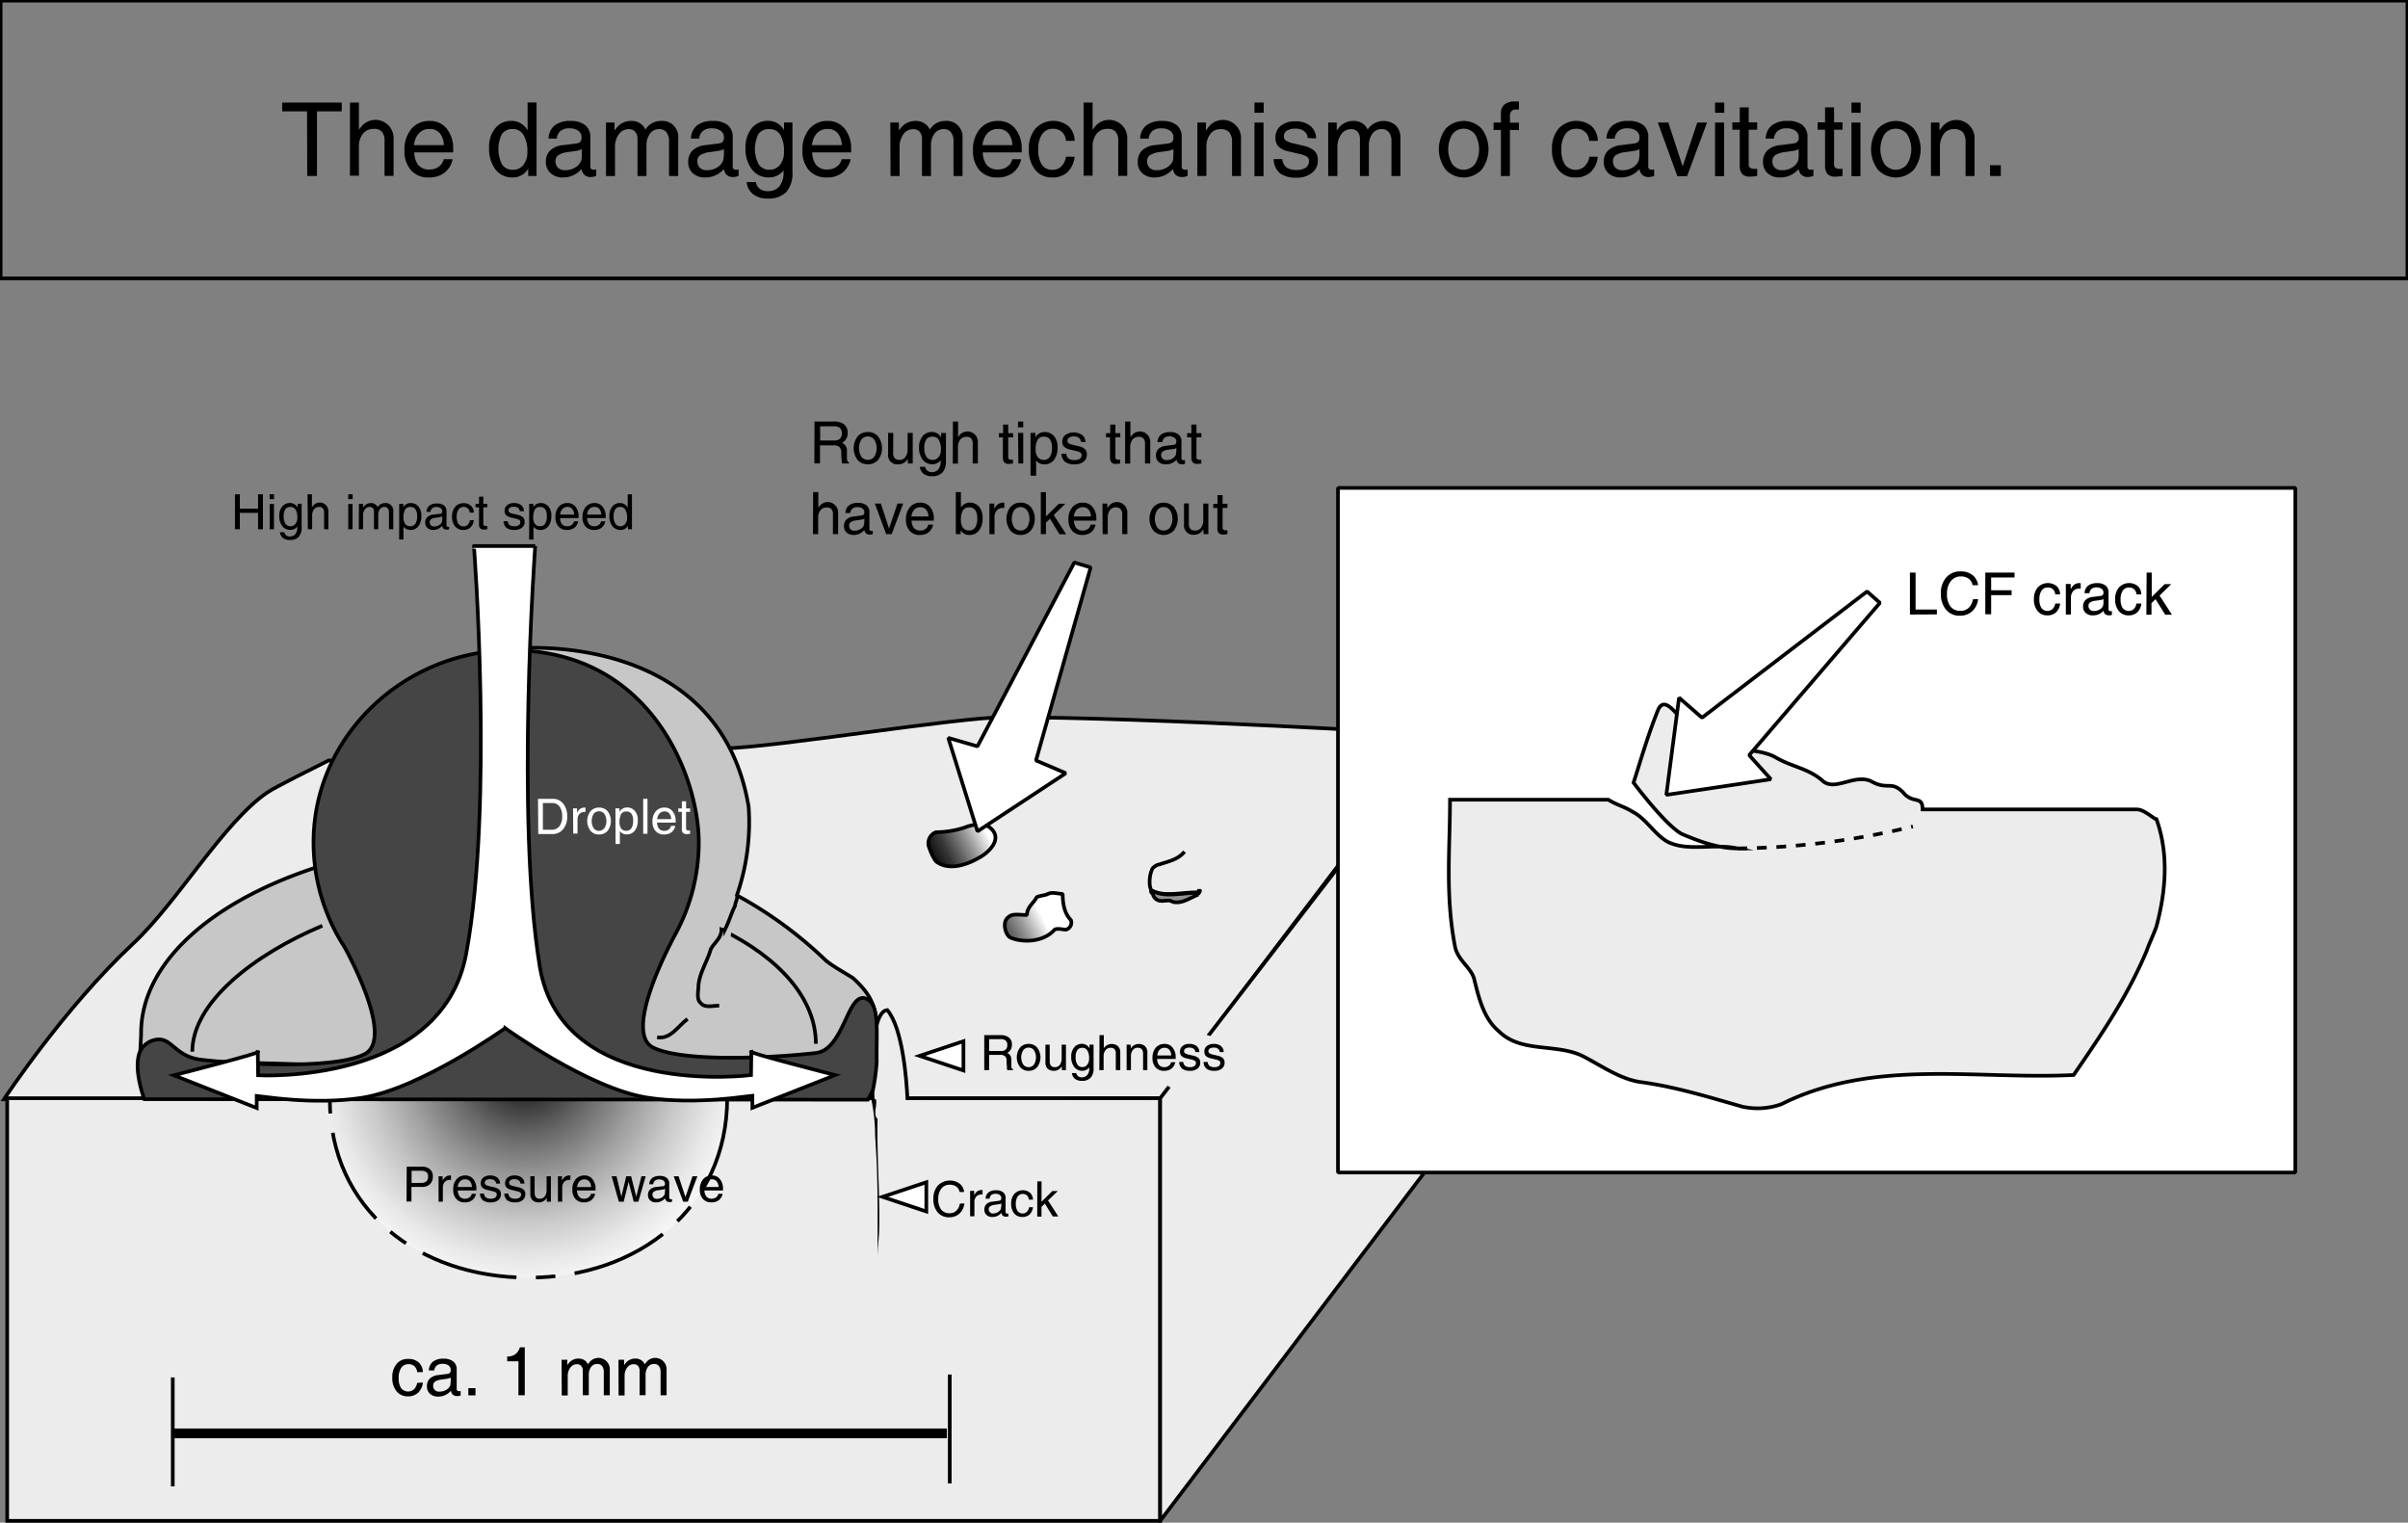 <svg id="Ebene_1" data-name="Ebene 1" xmlns="http://www.w3.org/2000/svg" xmlns:xlink="http://www.w3.org/1999/xlink" width="494.25" height="312.5" viewBox="0 0 494.25 312.5">
  <rect x="0" y="0" width="494.25" height="312.5" fill="#808080" stroke="none"/>
  <defs>
    <style>
      .cls-1, .cls-13 {
        fill: #ececec;
      }

      .cls-1, .cls-10, .cls-12, .cls-14, .cls-15, .cls-16, .cls-17, .cls-18, .cls-19, .cls-2, .cls-20, .cls-4, .cls-5, .cls-6, .cls-7, .cls-8, .cls-9 {
        stroke: #000;
      }

      .cls-1, .cls-10, .cls-2, .cls-4, .cls-5, .cls-6, .cls-7, .cls-8, .cls-9 {
        stroke-miterlimit: 10;
      }

      .cls-1, .cls-10, .cls-2, .cls-4, .cls-6, .cls-7, .cls-9 {
        stroke-width: 0.75px;
      }

      .cls-2 {
        fill: #c7c7c7;
      }

      .cls-3 {
        fill: #878787;
      }

      .cls-10, .cls-20, .cls-3, .cls-9 {
        fill-rule: evenodd;
      }

      .cls-4 {
        stroke-dasharray: 20 4 4 4;
        fill: url(#radial-gradient);
      }

      .cls-5 {
        stroke-width: 2px;
      }

      .cls-16, .cls-19, .cls-7, .cls-8 {
        fill: none;
      }

      .cls-12, .cls-14, .cls-15, .cls-16, .cls-17, .cls-18, .cls-19, .cls-20, .cls-8 {
        stroke-width: 0.75px;
      }

      .cls-9 {
        fill: #454545;
      }

      .cls-10, .cls-11, .cls-12, .cls-18, .cls-20 {
        fill: #fff;
      }

      .cls-14, .cls-15, .cls-16, .cls-17, .cls-18, .cls-19, .cls-20 {
        stroke-miterlimit: 1;
      }

      .cls-14 {
        fill: url(#linear-gradient);
      }

      .cls-15 {
        fill: url(#linear-gradient-2);
      }

      .cls-17 {
        fill: #919191;
      }

      .cls-19 {
        stroke-dasharray: 2;
      }
    </style>
    <radialGradient id="radial-gradient" cx="270.5" cy="457.75" r="61.5" gradientTransform="translate(-104.9 27.5)" gradientUnits="userSpaceOnUse">
      <stop offset="0"/>
      <stop offset="0.09" stop-color="#2b2b2b"/>
      <stop offset="0.24" stop-color="#6a6a6a"/>
      <stop offset="0.39" stop-color="#a0a0a0"/>
      <stop offset="0.52" stop-color="#c9c9c9"/>
      <stop offset="0.64" stop-color="#e7e7e7"/>
      <stop offset="0.74" stop-color="#f9f9f9"/>
      <stop offset="0.82" stop-color="#fff"/>
    </radialGradient>
    <linearGradient id="linear-gradient" x1="274.2" y1="407.15" x2="257.5" y2="415.89" gradientTransform="translate(-9.9 27.5)" gradientUnits="userSpaceOnUse">
      <stop offset="0.24" stop-color="#fff"/>
      <stop offset="0.32" stop-color="#d9d9d9"/>
      <stop offset="0.46" stop-color="#989898"/>
      <stop offset="0.6" stop-color="#626262"/>
      <stop offset="0.72" stop-color="#373737"/>
      <stop offset="0.84" stop-color="#191919"/>
      <stop offset="0.93" stop-color="#070707"/>
      <stop offset="1"/>
    </linearGradient>
    <linearGradient id="linear-gradient-2" x1="286.25" y1="424.99" x2="268.42" y2="434.33" xlink:href="#linear-gradient"/>
  </defs>
  <title>the-damage-mechanism-of-cavitation-i.svg</title>
  <path class="cls-1" d="M353.09,417.13s-59.23-3.56-88.88-3.56c-9.54,0-47.17,6.2-57.58,6.4l-81.22,2.49c-2.9,1.47-10.73,5.33-12.52,6.53-9,6.1-18.39,22.43-27.54,31-14.33,13.36-26.56,32-26.56,32l237.52-.21Z" transform="translate(-57.98 -266.38)"/>
  <path class="cls-1" d="M244.23,491.77c-.16-3.45-.92-14.34-4.13-18.1-3.73.31-3.11,16-3,18.1H59.46V578.5H296.1V491.77Z" transform="translate(-57.98 -266.38)"/>
  <path class="cls-2" d="M237.85,477.5c0-4.75-1.25-7.16-4.8-10.4-1.93-1.24-4.56-2.62-5.91-3.93a84,84,0,0,0-17.65-12.9l-.25-.18a45.86,45.86,0,0,0,2.4-18.14c-6.09-36.52-47.83-32.49-47.83-32.49l-39.43,44.46c-22.41,6.93-37.44,19.79-37.44,34.49,0,1.56-.33,3.94,0,5.45L230.29,488" transform="translate(-57.98 -266.38)"/>
  <polygon class="cls-1" points="238.13 225.39 295.78 150.59 295.78 236.13 238.13 312.13 238.13 225.39"/>
  <path class="cls-3" d="M168.7,491.11c0,2.24-1.82,3.67-4.06,3.67s-4.06-1.4-4.06-3.64" transform="translate(-57.98 -266.38)"/>
  <path class="cls-4" d="M207.24,491.74c0,22.51-18.26,36.85-40.78,36.85s-40.78-14-40.78-36.55" transform="translate(-57.98 -266.38)"/>
  <line class="cls-5" x1="35.18" y1="294.17" x2="194.35" y2="294.17"/>
  <line class="cls-6" x1="35.46" y1="282.69" x2="35.46" y2="305.04"/>
  <line class="cls-6" x1="194.94" y1="282.09" x2="194.94" y2="304.44"/>
  <path class="cls-7" d="M206.06,457.15c11.92,5.84,19.38,14.19,19.38,23.44" transform="translate(-57.98 -266.38)"/>
  <rect class="cls-8" x="0.13" y="0.13" width="494" height="57"/>
  <g>
    <path d="M121,289.23h-5.1v-1.8h12.23v1.8h-5.09V302.5h-2Z" transform="translate(-57.98 -266.38)"/>
    <path d="M129.81,287.43h1.84V293l.32-.41a3.73,3.73,0,0,1,6.79,2.38v7.51h-1.85v-7.05a3,3,0,0,0-.52-2,2.16,2.16,0,0,0-1.7-.6,2.73,2.73,0,0,0-2.22,1,4.22,4.22,0,0,0-.82,2.74v5.87h-1.84Z" transform="translate(-57.98 -266.38)"/>
    <path d="M146,302.8a4.68,4.68,0,0,1-3.67-1.48,5.89,5.89,0,0,1-1.33-4.08,6.51,6.51,0,0,1,1.41-4.4,4.75,4.75,0,0,1,3.79-1.64,4.29,4.29,0,0,1,3.48,1.6A6.4,6.4,0,0,1,151,297l0,.66h-8a4.81,4.81,0,0,0,.75,2.5,2.86,2.86,0,0,0,2.46,1,3,3,0,0,0,1.85-.6,2.43,2.43,0,0,0,1-1.51h1.82a4.6,4.6,0,0,1-1.64,2.75A5,5,0,0,1,146,302.8Zm3.08-6.63a4.12,4.12,0,0,0-.76-2.37,2.64,2.64,0,0,0-2.2-.95,2.82,2.82,0,0,0-2.33,1.09,4.26,4.26,0,0,0-.83,2.23Z" transform="translate(-57.98 -266.38)"/>
    <path d="M163.18,302.8a4.24,4.24,0,0,1-3.51-1.65,7,7,0,0,1-1.3-4.44,6,6,0,0,1,1.26-4,4.09,4.09,0,0,1,3.3-1.52,3.68,3.68,0,0,1,3.19,1.71l.15.21v-5.69h1.84V302.5H166.4V301l-.23.34A3.63,3.63,0,0,1,163.18,302.8Zm.1-9.94a2.6,2.6,0,0,0-2.26,1,7,7,0,0,0,0,6.27,2.56,2.56,0,0,0,2.21,1.1,2.67,2.67,0,0,0,2.17-1,4.13,4.13,0,0,0,.82-2.67,6.4,6.4,0,0,0-.78-3.46A2.47,2.47,0,0,0,163.28,292.86Z" transform="translate(-57.98 -266.38)"/>
    <path d="M173.57,302.8a3.64,3.64,0,0,1-2.55-.86,3,3,0,0,1-1-2.33,3.16,3.16,0,0,1,.89-2.35,4.4,4.4,0,0,1,2.59-1.09l2.51-.31a3.63,3.63,0,0,0,.59-.11.93.93,0,0,0,.55-.37,1.15,1.15,0,0,0,.19-.69v-.1a1.62,1.62,0,0,0-.66-1.37,3,3,0,0,0-1.86-.5,2.68,2.68,0,0,0-1.78.53,2.29,2.29,0,0,0-.77,1.57h-1.7a3.58,3.58,0,0,1,1.27-2.71,5.08,5.08,0,0,1,3.26-.91,4.63,4.63,0,0,1,3,.87,3.09,3.09,0,0,1,1.05,2.52v6a.58.58,0,0,0,.62.62l.25,0,.34-.06v1.33a5.18,5.18,0,0,1-.56.17,2.67,2.67,0,0,1-.51.06,1.85,1.85,0,0,1-1.51-.58,2.35,2.35,0,0,1-.45-1.07,3.58,3.58,0,0,1-.47.49A4.91,4.91,0,0,1,173.57,302.8Zm3.82-4.65V297a3.72,3.72,0,0,1-1.13.34l-1.7.25a4.45,4.45,0,0,0-1.94.62,1.37,1.37,0,0,0-.62,1.18,1.92,1.92,0,0,0,.5,1.42,2,2,0,0,0,1.43.5,3.84,3.84,0,0,0,2.46-.79,2.63,2.63,0,0,0,.91-1.25,1.72,1.72,0,0,0,.06-.42Q177.39,298.51,177.39,298.15Z" transform="translate(-57.98 -266.38)"/>
    <path d="M182.36,291.53h1.75v1.63l.38-.49a3.76,3.76,0,0,1,3-1.47,3.17,3.17,0,0,1,2.35.87,3,3,0,0,1,.61.89l.29-.38a3.64,3.64,0,0,1,2.84-1.38,3.27,3.27,0,0,1,3.6,3.6v7.7H195.3v-7.07a3,3,0,0,0-.52-1.9,1.79,1.79,0,0,0-1.49-.65,2.26,2.26,0,0,0-1.91.94,4.08,4.08,0,0,0-.71,2.52v6.16h-1.84V295a2.34,2.34,0,0,0-.47-1.57,1.69,1.69,0,0,0-1.36-.54,2.4,2.4,0,0,0-2,1.05,4.35,4.35,0,0,0-.79,2.7v5.87h-1.84Z" transform="translate(-57.98 -266.38)"/>
    <path d="M202.74,302.8a3.66,3.66,0,0,1-2.55-.86,3,3,0,0,1-.95-2.33,3.16,3.16,0,0,1,.89-2.35,4.43,4.43,0,0,1,2.59-1.09l2.51-.31a3.63,3.63,0,0,0,.59-.11.9.9,0,0,0,.55-.37,1.15,1.15,0,0,0,.2-.69v-.1a1.63,1.63,0,0,0-.67-1.37,3,3,0,0,0-1.86-.5,2.68,2.68,0,0,0-1.78.53,2.34,2.34,0,0,0-.77,1.57h-1.7a3.61,3.61,0,0,1,1.27-2.71,5.1,5.1,0,0,1,3.26-.91,4.68,4.68,0,0,1,3.05.87,3.11,3.11,0,0,1,1,2.52v6a.61.61,0,0,0,.17.45.64.64,0,0,0,.46.17l.24,0,.34-.06v1.33a4.58,4.58,0,0,1-.56.17,2.67,2.67,0,0,1-.5.06,1.86,1.86,0,0,1-1.52-.58,2.35,2.35,0,0,1-.44-1.07,5.38,5.38,0,0,1-.47.49A5,5,0,0,1,202.74,302.8Zm3.83-4.65V297a3.87,3.87,0,0,1-1.14.34l-1.69.25a4.5,4.5,0,0,0-2,.62,1.37,1.37,0,0,0-.62,1.18,1.92,1.92,0,0,0,.5,1.42,2,2,0,0,0,1.43.5,3.84,3.84,0,0,0,2.46-.79,2.63,2.63,0,0,0,.91-1.25,2.24,2.24,0,0,0,.07-.42Q206.57,298.51,206.57,298.15Z" transform="translate(-57.98 -266.38)"/>
    <path d="M215.55,305.61a3,3,0,0,0,2.42-1,4.5,4.5,0,0,0,.83-2.92v-.36h0a3.61,3.61,0,0,1-3,1.46,4.24,4.24,0,0,1-3.5-1.65,6.94,6.94,0,0,1-1.3-4.44,5.94,5.94,0,0,1,1.28-4,4.17,4.17,0,0,1,3.35-1.52,3.61,3.61,0,0,1,3.14,1.71l.13.2v-1.58h1.73v10.16a5.86,5.86,0,0,1-1.25,4.11,5,5,0,0,1-3.81,1.34,4.62,4.62,0,0,1-3-.87,3.61,3.61,0,0,1-1.33-2.5h1.89a2.15,2.15,0,0,0,.78,1.36A2.55,2.55,0,0,0,215.55,305.61Zm.36-12.73a2.59,2.59,0,0,0-2.26,1,6.86,6.86,0,0,0,.06,6.24,2.55,2.55,0,0,0,2.2,1.09,2.66,2.66,0,0,0,2.16-1,4,4,0,0,0,.82-2.65,6.61,6.61,0,0,0-.74-3.49A2.48,2.48,0,0,0,215.91,292.88Z" transform="translate(-57.98 -266.38)"/>
    <path d="M227.68,302.8a4.67,4.67,0,0,1-3.66-1.48,5.85,5.85,0,0,1-1.33-4.08,6.46,6.46,0,0,1,1.41-4.4,4.73,4.73,0,0,1,3.78-1.64,4.28,4.28,0,0,1,3.48,1.6,6.4,6.4,0,0,1,1.32,4.2l0,.66h-8a4.63,4.63,0,0,0,.75,2.5,2.83,2.83,0,0,0,2.45,1,3,3,0,0,0,1.85-.6,2.35,2.35,0,0,0,1-1.51h1.83a4.65,4.65,0,0,1-1.64,2.75A5.06,5.06,0,0,1,227.68,302.8Zm3.08-6.63a4.12,4.12,0,0,0-.76-2.37,2.63,2.63,0,0,0-2.19-.95,2.81,2.81,0,0,0-2.33,1.09,4.1,4.1,0,0,0-.83,2.23Z" transform="translate(-57.98 -266.38)"/>
    <path d="M240.72,291.53h1.76v1.63l.37-.49a3.78,3.78,0,0,1,3-1.47,3.2,3.2,0,0,1,2.35.87,2.8,2.8,0,0,1,.6.89l.3-.38a3.63,3.63,0,0,1,2.84-1.38,3.27,3.27,0,0,1,3.6,3.6v7.7h-1.85v-7.07a3,3,0,0,0-.51-1.9,1.8,1.8,0,0,0-1.5-.65,2.24,2.24,0,0,0-1.9.94,4,4,0,0,0-.71,2.52v6.16h-1.85V295a2.34,2.34,0,0,0-.46-1.57,1.72,1.72,0,0,0-1.36-.54,2.42,2.42,0,0,0-2,1.05,4.41,4.41,0,0,0-.78,2.7v5.87h-1.85Z" transform="translate(-57.98 -266.38)"/>
    <path d="M262.69,302.8a4.68,4.68,0,0,1-3.67-1.48,5.89,5.89,0,0,1-1.33-4.08,6.51,6.51,0,0,1,1.41-4.4,4.75,4.75,0,0,1,3.79-1.64,4.29,4.29,0,0,1,3.48,1.6,6.4,6.4,0,0,1,1.32,4.2l0,.66h-8a4.81,4.81,0,0,0,.75,2.5,2.86,2.86,0,0,0,2.46,1,3,3,0,0,0,1.85-.6,2.43,2.43,0,0,0,1-1.51h1.82a4.6,4.6,0,0,1-1.64,2.75A5,5,0,0,1,262.69,302.8Zm3.08-6.63a4.12,4.12,0,0,0-.76-2.37,2.64,2.64,0,0,0-2.2-.95,2.84,2.84,0,0,0-2.33,1.09,4.26,4.26,0,0,0-.83,2.23Z" transform="translate(-57.98 -266.38)"/>
    <path d="M278.55,298.55a5.05,5.05,0,0,1-1.47,3.16,4.41,4.41,0,0,1-3.14,1.09,4.29,4.29,0,0,1-3.48-1.57,6.4,6.4,0,0,1-1.3-4.23,6.23,6.23,0,0,1,1.34-4.22,5,5,0,0,1,6.79-.5,4.15,4.15,0,0,1,1.26,3h-1.78a2.66,2.66,0,0,0-.82-1.82,2.69,2.69,0,0,0-1.88-.65,2.56,2.56,0,0,0-2.19,1.12,5.27,5.27,0,0,0-.8,3.09,5.51,5.51,0,0,0,.74,3.15,2.5,2.5,0,0,0,2.2,1.06,2.53,2.53,0,0,0,1.8-.69,3.49,3.49,0,0,0,.95-2Z" transform="translate(-57.98 -266.38)"/>
    <path d="M280.39,287.43h1.85V293l.32-.41a3.73,3.73,0,0,1,6.79,2.38v7.51H287.5v-7.05a3,3,0,0,0-.52-2,2.16,2.16,0,0,0-1.71-.6,2.72,2.72,0,0,0-2.21,1,4.22,4.22,0,0,0-.82,2.74v5.87h-1.85Z" transform="translate(-57.98 -266.38)"/>
    <path d="M295,302.8a3.66,3.66,0,0,1-2.55-.86,3,3,0,0,1-.94-2.33,3.15,3.15,0,0,1,.88-2.35,4.46,4.46,0,0,1,2.59-1.09l2.52-.31a3.5,3.5,0,0,0,.58-.11.9.9,0,0,0,.55-.37,1.15,1.15,0,0,0,.2-.69v-.1a1.6,1.6,0,0,0-.67-1.37,3,3,0,0,0-1.85-.5,2.68,2.68,0,0,0-1.78.53,2.3,2.3,0,0,0-.78,1.57H292a3.61,3.61,0,0,1,1.27-2.71,5.1,5.1,0,0,1,3.26-.91,4.66,4.66,0,0,1,3,.87,3.08,3.08,0,0,1,1,2.52v6a.61.61,0,0,0,.17.45.65.65,0,0,0,.46.17l.24,0,.34-.06v1.33a4.1,4.1,0,0,1-.56.17,2.58,2.58,0,0,1-.5.06,1.87,1.87,0,0,1-1.52-.58,2.47,2.47,0,0,1-.44-1.07,4.3,4.3,0,0,1-.47.49A4.92,4.92,0,0,1,295,302.8Zm3.83-4.65V297a3.7,3.7,0,0,1-1.14.34l-1.69.25a4.5,4.5,0,0,0-1.95.62,1.36,1.36,0,0,0-.61,1.18,1.88,1.88,0,0,0,.5,1.42,1.93,1.93,0,0,0,1.42.5,3.84,3.84,0,0,0,2.46-.79,2.65,2.65,0,0,0,.92-1.25,2.43,2.43,0,0,0,.06-.42Q298.79,298.51,298.79,298.15Z" transform="translate(-57.98 -266.38)"/>
    <path d="M303.75,291.53h1.76v1.62l.41-.54A3.72,3.72,0,0,1,312.7,295v7.51h-1.84v-6.89a3.19,3.19,0,0,0-.56-2.09,2.31,2.31,0,0,0-1.81-.64,2.53,2.53,0,0,0-2.11,1,4.39,4.39,0,0,0-.78,2.74v5.87h-1.85Z" transform="translate(-57.98 -266.38)"/>
    <path d="M315.47,287.43h1.89v2.09h-1.89Zm0,4.1h1.85v11h-1.85Z" transform="translate(-57.98 -266.38)"/>
    <path d="M326.38,294.71a1.9,1.9,0,0,0-.74-1.42,2.91,2.91,0,0,0-1.78-.5,3.13,3.13,0,0,0-1.75.4,1.33,1.33,0,0,0-.6,1.17,1,1,0,0,0,.42.88,5.41,5.41,0,0,0,1.67.6l1.91.45a4.89,4.89,0,0,1,2.28,1.07,2.56,2.56,0,0,1,.68,1.9,3.14,3.14,0,0,1-1.17,2.58,4.86,4.86,0,0,1-3.17,1,5.46,5.46,0,0,1-3.46-.92,3.8,3.8,0,0,1-1.26-2.89h1.77a2.37,2.37,0,0,0,.83,1.7,3.58,3.58,0,0,0,2.12.52,3.18,3.18,0,0,0,1.88-.47,1.61,1.61,0,0,0,.64-1.38,1,1,0,0,0-.42-.87,5.43,5.43,0,0,0-1.69-.59l-1.91-.45a4.6,4.6,0,0,1-2.2-1,2.49,2.49,0,0,1-.66-1.85,3,3,0,0,1,1.1-2.45,4.54,4.54,0,0,1,3-.91,4.67,4.67,0,0,1,3.05.93,3.36,3.36,0,0,1,1.2,2.58Z" transform="translate(-57.98 -266.38)"/>
    <path d="M330.6,291.53h1.75v1.63l.38-.49a3.76,3.76,0,0,1,3-1.47,3.17,3.17,0,0,1,2.35.87,3,3,0,0,1,.61.89l.29-.38a3.89,3.89,0,0,1,5.51-.44,3.6,3.6,0,0,1,.93,2.66v7.7h-1.84v-7.07a3,3,0,0,0-.52-1.9,1.79,1.79,0,0,0-1.49-.65,2.26,2.26,0,0,0-1.91.94,4.08,4.08,0,0,0-.71,2.52v6.16h-1.84V295a2.34,2.34,0,0,0-.47-1.57,1.69,1.69,0,0,0-1.36-.54,2.4,2.4,0,0,0-2,1.05,4.35,4.35,0,0,0-.79,2.7v5.87H330.6Z" transform="translate(-57.98 -266.38)"/>
    <path d="M354.71,301.2a7,7,0,0,1,0-8.4,5.07,5.07,0,0,1,7.39,0,7,7,0,0,1,0,8.4,5.07,5.07,0,0,1-7.39,0Zm6-1.13a5.91,5.91,0,0,0,0-6.14,2.92,2.92,0,0,0-4.63,0,6,6,0,0,0,0,6.14,2.92,2.92,0,0,0,4.63,0Z" transform="translate(-57.98 -266.38)"/>
    <path d="M367.9,293.06v9.44h-1.85v-9.44h-1.51v-1.53h1.51v-1.87a2.27,2.27,0,0,1,.72-1.83,3.26,3.26,0,0,1,2.16-.62l.81,0v1.66l-.73,0a1,1,0,0,0-.82.35,1.49,1.49,0,0,0-.29,1v1.33h1.84v1.53Z" transform="translate(-57.98 -266.38)"/>
    <path d="M385.93,298.55a5.05,5.05,0,0,1-1.47,3.16,4.43,4.43,0,0,1-3.14,1.09,4.29,4.29,0,0,1-3.48-1.57,6.41,6.41,0,0,1-1.31-4.23,6.23,6.23,0,0,1,1.35-4.22,5,5,0,0,1,6.79-.5,4.15,4.15,0,0,1,1.26,3h-1.78a2.52,2.52,0,0,0-2.7-2.47,2.56,2.56,0,0,0-2.19,1.12,5.27,5.27,0,0,0-.8,3.09,5.51,5.51,0,0,0,.74,3.15,2.75,2.75,0,0,0,4,.37,3.43,3.43,0,0,0,1-2Z" transform="translate(-57.98 -266.38)"/>
    <path d="M390.67,302.8a3.67,3.67,0,0,1-2.56-.86,3,3,0,0,1-.94-2.33,3.15,3.15,0,0,1,.88-2.35,4.46,4.46,0,0,1,2.59-1.09l2.52-.31a3.5,3.5,0,0,0,.58-.11.9.9,0,0,0,.55-.37,1.15,1.15,0,0,0,.2-.69v-.1a1.6,1.6,0,0,0-.67-1.37,3,3,0,0,0-1.85-.5,2.68,2.68,0,0,0-1.78.53,2.3,2.3,0,0,0-.78,1.57h-1.7a3.61,3.61,0,0,1,1.27-2.71,5.1,5.1,0,0,1,3.26-.91,4.66,4.66,0,0,1,3.05.87,3.08,3.08,0,0,1,1,2.52v6a.61.61,0,0,0,.17.45.65.65,0,0,0,.46.17l.24,0,.34-.06v1.33a4.1,4.1,0,0,1-.56.17,2.58,2.58,0,0,1-.5.06,1.87,1.87,0,0,1-1.52-.58,2.47,2.47,0,0,1-.44-1.07,4.3,4.3,0,0,1-.47.49A4.91,4.91,0,0,1,390.67,302.8Zm3.82-4.65V297a3.7,3.7,0,0,1-1.14.34l-1.69.25a4.5,4.5,0,0,0-2,.62,1.36,1.36,0,0,0-.61,1.18,1.88,1.88,0,0,0,.5,1.42,1.93,1.93,0,0,0,1.42.5,3.84,3.84,0,0,0,2.46-.79,2.65,2.65,0,0,0,.92-1.25,4.12,4.12,0,0,0,.06-.42Q394.49,298.51,394.49,298.15Z" transform="translate(-57.98 -266.38)"/>
    <path d="M398.25,291.53h2.16l2.94,9h0l3-9h2l-4.09,11h-2Z" transform="translate(-57.98 -266.38)"/>
    <path d="M410,287.43h1.89v2.09H410Zm0,4.1h1.85v11H410Z" transform="translate(-57.98 -266.38)"/>
    <path d="M418.65,302.49a9.5,9.5,0,0,1-1.38.14,2.23,2.23,0,0,1-1.7-.53,2.62,2.62,0,0,1-.5-1.83V293h-1.52v-1.51h1.52v-3.08h1.84v3.08h1.74V293h-1.74v7.23a.68.68,0,0,0,.3.58,1.29,1.29,0,0,0,.78.22h.66Z" transform="translate(-57.98 -266.38)"/>
    <path d="M423.34,302.8a3.66,3.66,0,0,1-2.55-.86,3,3,0,0,1-.94-2.33,3.15,3.15,0,0,1,.88-2.35,4.46,4.46,0,0,1,2.59-1.09l2.51-.31a3.63,3.63,0,0,0,.59-.11.9.9,0,0,0,.55-.37,1.15,1.15,0,0,0,.2-.69v-.1a1.6,1.6,0,0,0-.67-1.37,3,3,0,0,0-1.85-.5,2.66,2.66,0,0,0-1.78.53,2.3,2.3,0,0,0-.78,1.57h-1.7a3.61,3.61,0,0,1,1.27-2.71,5.1,5.1,0,0,1,3.26-.91,4.66,4.66,0,0,1,3.05.87,3.08,3.08,0,0,1,1,2.52v6a.61.61,0,0,0,.17.45.65.65,0,0,0,.46.17l.24,0,.34-.06v1.33a4.1,4.1,0,0,1-.56.17,2.67,2.67,0,0,1-.5.06,1.86,1.86,0,0,1-1.52-.58,2.35,2.35,0,0,1-.44-1.07,5.38,5.38,0,0,1-.47.49A4.94,4.94,0,0,1,423.34,302.8Zm3.83-4.65V297a3.7,3.7,0,0,1-1.14.34l-1.69.25a4.5,4.5,0,0,0-1.95.62,1.37,1.37,0,0,0-.62,1.18,1.88,1.88,0,0,0,.51,1.42,1.93,1.93,0,0,0,1.42.5,3.84,3.84,0,0,0,2.46-.79,2.72,2.72,0,0,0,.92-1.25,4.12,4.12,0,0,0,.06-.42Q427.17,298.51,427.17,298.15Z" transform="translate(-57.98 -266.38)"/>
    <path d="M436.16,302.49a9.53,9.53,0,0,1-1.37.14,2.25,2.25,0,0,1-1.71-.53,2.67,2.67,0,0,1-.5-1.83V293h-1.52v-1.51h1.52v-3.08h1.85v3.08h1.73V293h-1.73v7.23a.69.69,0,0,0,.29.58,1.33,1.33,0,0,0,.78.22h.66Z" transform="translate(-57.98 -266.38)"/>
    <path d="M438,287.43h1.88v2.09H438Zm0,4.1h1.84v11H438Z" transform="translate(-57.98 -266.38)"/>
    <path d="M443.42,301.2a7,7,0,0,1,0-8.4,5.06,5.06,0,0,1,7.38,0,7,7,0,0,1,0,8.4,5.06,5.06,0,0,1-7.38,0Zm6-1.13a5.91,5.91,0,0,0,0-6.14,2.92,2.92,0,0,0-4.63,0,5.91,5.91,0,0,0,0,6.14,2.92,2.92,0,0,0,4.63,0Z" transform="translate(-57.98 -266.38)"/>
    <path d="M454.31,291.53h1.75v1.62l.41-.54a3.73,3.73,0,0,1,6.79,2.38v7.51h-1.84v-6.89a3.19,3.19,0,0,0-.56-2.09,2.31,2.31,0,0,0-1.81-.64,2.53,2.53,0,0,0-2.11,1,4.39,4.39,0,0,0-.78,2.74v5.87h-1.85Z" transform="translate(-57.98 -266.38)"/>
    <path d="M466.45,300.28h2.2v2.22h-2.2Z" transform="translate(-57.98 -266.38)"/>
  </g>
  <g>
    <path d="M144.78,550.12a3.35,3.35,0,0,1-1,2.1,2.93,2.93,0,0,1-2.09.73,2.86,2.86,0,0,1-2.32-1.05,4.24,4.24,0,0,1-.87-2.81,4.19,4.19,0,0,1,.9-2.82,3,3,0,0,1,2.42-1,3,3,0,0,1,2.1.72,2.67,2.67,0,0,1,.84,2H143.6a1.79,1.79,0,0,0-.55-1.21,1.77,1.77,0,0,0-1.26-.43,1.68,1.68,0,0,0-1.45.75,3.43,3.43,0,0,0-.53,2.06,3.66,3.66,0,0,0,.49,2.1,1.84,1.84,0,0,0,2.66.24,2.42,2.42,0,0,0,.64-1.31Z" transform="translate(-57.98 -266.38)"/>
    <path d="M147.94,553a2.44,2.44,0,0,1-1.7-.57,2,2,0,0,1-.63-1.56,2.11,2.11,0,0,1,.59-1.56,2.91,2.91,0,0,1,1.73-.73l1.67-.21a1.59,1.59,0,0,0,.39-.07.64.64,0,0,0,.37-.24.79.79,0,0,0,.13-.47v-.06a1.1,1.1,0,0,0-.44-.92,2.05,2.05,0,0,0-1.24-.33,1.85,1.85,0,0,0-1.19.35,1.59,1.59,0,0,0-.51,1H146a2.43,2.43,0,0,1,.85-1.81,3.44,3.44,0,0,1,2.17-.6,3.07,3.07,0,0,1,2,.58,2,2,0,0,1,.7,1.68v4a.44.44,0,0,0,.11.3.45.45,0,0,0,.31.11h.16l.23,0v.88a1.66,1.66,0,0,1-.38.11,1.47,1.47,0,0,1-.33,0,1.23,1.23,0,0,1-1-.38,1.72,1.72,0,0,1-.29-.72,2.42,2.42,0,0,1-.31.33A3.28,3.28,0,0,1,147.94,553Zm2.55-3.1v-.79a2.93,2.93,0,0,1-.76.23l-1.13.16a3.1,3.1,0,0,0-1.3.41.94.94,0,0,0-.41.79,1.17,1.17,0,0,0,1.29,1.28,2.58,2.58,0,0,0,1.64-.53,1.71,1.71,0,0,0,.61-.83,1.31,1.31,0,0,0,0-.28C150.48,550.16,150.49,550,150.49,549.85Z" transform="translate(-57.98 -266.38)"/>
    <path d="M154.11,551.27h1.46v1.48h-1.46Z" transform="translate(-57.98 -266.38)"/>
    <path d="M164.39,545.76h-2.31v-1a2.69,2.69,0,0,0,1.66-.44,2.74,2.74,0,0,0,.95-1.43h1v9.84h-1.3Z" transform="translate(-57.98 -266.38)"/>
    <path d="M173.25,545.44h1.17v1.08l.26-.32a2.48,2.48,0,0,1,2-1,2.11,2.11,0,0,1,1.57.58,2,2,0,0,1,.4.59l.2-.25a2.34,2.34,0,0,1,4.29,1.48v5.13h-1.23V548a2,2,0,0,0-.34-1.26,1.19,1.19,0,0,0-1-.43,1.52,1.52,0,0,0-1.27.62,2.77,2.77,0,0,0-.47,1.68v4.11h-1.23v-5a1.57,1.57,0,0,0-.31-1,1.14,1.14,0,0,0-.91-.36,1.59,1.59,0,0,0-1.34.7,2.88,2.88,0,0,0-.53,1.79v3.92h-1.23Z" transform="translate(-57.98 -266.38)"/>
    <path d="M184.92,545.44h1.16v1.08l.26-.32a2.48,2.48,0,0,1,2-1,2.11,2.11,0,0,1,1.57.58,1.81,1.81,0,0,1,.4.59l.2-.25a2.34,2.34,0,0,1,4.29,1.48v5.13h-1.23V548a2,2,0,0,0-.34-1.26,1.19,1.19,0,0,0-1-.43,1.53,1.53,0,0,0-1.27.62,2.77,2.77,0,0,0-.47,1.68v4.11h-1.23v-5a1.52,1.52,0,0,0-.31-1,1.14,1.14,0,0,0-.91-.36,1.6,1.6,0,0,0-1.34.7,2.88,2.88,0,0,0-.52,1.79v3.92h-1.23Z" transform="translate(-57.98 -266.38)"/>
  </g>
  <path class="cls-9" d="M236.11,492.07l1-1.82a42.83,42.83,0,0,0,.82-5.92c-.13-6.26.75-12.24-2.42-13.08-3.65-1-4.32,10.59-10.11,11.24-10.39,1.16-27.58,1.77-33.36-1.12-6-3,2.8-20,4.62-23.38a39.3,39.3,0,0,0,4.75-18.78c0-13.28-9.81-39.37-38.46-39.37-21.84,0-40.62,17.53-40.62,39.37a39.4,39.4,0,0,0,6.37,21.54c1.83,3.38,10,19.05,4.05,22-5.78,2.89-23,2.28-33.36,1.13-5.79-.65-6.13-5-9.78-4.05a4.44,4.44,0,0,0-3,2.6c-1.27,3.67,1,9.53,1,9.53Z" transform="translate(-57.98 -266.38)"/>
  <path class="cls-7" d="M97.45,482.22c0-10.13,12.73-20,26.69-25.85" transform="translate(-57.98 -266.38)"/>
  <path class="cls-10" d="M161.65,477.37s17.07,12.36,29.15,14.27c10,1.58,21.36-.42,21.61-.42v2.51l17-6.71s-18.84-4.82-17.21-4.82l-.07,4.82s-38.82,5-43.35-22.23c-5-30.2-.94-86.63-.94-86.35H155.25c0-.28,4.09,53-1.57,83.62-5,27.13-42.72,25-42.72,25l-.07-4.82c1.62,0-17.22,4.82-17.22,4.82l17,6.71v-2.51c.25,0,11.56,2,21.61.42,12.07-1.91,29.36-14.27,29.36-14.27Z" transform="translate(-57.98 -266.38)"/>
  <path d="M236.75,491.7a36.08,36.08,0,0,1,.85,7.8c.67,9.17.5,16.5.5,25,0-2,.3-4,.34-5.83.16-7.84-.5-14.84-.34-22.67-1-.83,0-2.83-.33-4" transform="translate(-57.98 -266.38)"/>
  <g>
    <path d="M141.46,505.82h3.14a2.39,2.39,0,0,1,1.64.53,1.84,1.84,0,0,1,.58,1.45,2.15,2.15,0,0,1-.58,1.6,2.27,2.27,0,0,1-1.64.57h-2.17v3h-1Zm1,3.32h1.93a1.57,1.57,0,0,0,1.11-.32,1.25,1.25,0,0,0,.35-1,1.07,1.07,0,0,0-.35-.89,1.81,1.81,0,0,0-1.11-.28h-1.93Z" transform="translate(-57.98 -266.38)"/>
    <path d="M148,507.78h.84v.89a2,2,0,0,1,.24-.38,1.47,1.47,0,0,1,1.22-.67.69.69,0,0,1,.25,0v.9h-.18a1.4,1.4,0,0,0-1.1.43,1.73,1.73,0,0,0-.39,1.21V513H148Z" transform="translate(-57.98 -266.38)"/>
    <path d="M153.38,513.14a2.21,2.21,0,0,1-1.74-.7,2.82,2.82,0,0,1-.64-1.94,3.1,3.1,0,0,1,.68-2.1,2.23,2.23,0,0,1,1.8-.78,2,2,0,0,1,1.65.76,3.05,3.05,0,0,1,.63,2v.32h-3.81a2.24,2.24,0,0,0,.35,1.19,1.38,1.38,0,0,0,1.18.5,1.4,1.4,0,0,0,.87-.29,1.14,1.14,0,0,0,.46-.72h.87a2.21,2.21,0,0,1-.78,1.31A2.4,2.4,0,0,1,153.38,513.14Zm1.47-3.15a2,2,0,0,0-.36-1.13,1.27,1.27,0,0,0-1.05-.45,1.37,1.37,0,0,0-1.11.51,2,2,0,0,0-.39,1.07Z" transform="translate(-57.98 -266.38)"/>
    <path d="M159.81,509.29a.92.92,0,0,0-.36-.67,1.36,1.36,0,0,0-.85-.24,1.48,1.48,0,0,0-.83.19.61.61,0,0,0-.28.55.46.46,0,0,0,.2.42,2.53,2.53,0,0,0,.79.29l.91.21a2.46,2.46,0,0,1,1.09.51,1.22,1.22,0,0,1,.32.91,1.47,1.47,0,0,1-.56,1.23,2.32,2.32,0,0,1-1.51.45,2.59,2.59,0,0,1-1.64-.43,1.84,1.84,0,0,1-.6-1.38h.84a1.09,1.09,0,0,0,.4.81,1.67,1.67,0,0,0,1,.25,1.49,1.49,0,0,0,.9-.23.77.77,0,0,0,.31-.65.49.49,0,0,0-.2-.42,2.77,2.77,0,0,0-.81-.28l-.91-.22a2.14,2.14,0,0,1-1.05-.49,1.18,1.18,0,0,1-.31-.88,1.44,1.44,0,0,1,.52-1.17,2.18,2.18,0,0,1,1.43-.43,2.26,2.26,0,0,1,1.45.44,1.6,1.6,0,0,1,.57,1.23Z" transform="translate(-57.98 -266.38)"/>
    <path d="M164.81,509.29a.92.92,0,0,0-.36-.67,1.36,1.36,0,0,0-.85-.24,1.48,1.48,0,0,0-.83.19.61.61,0,0,0-.28.55.46.46,0,0,0,.2.42,2.53,2.53,0,0,0,.79.29l.91.21a2.46,2.46,0,0,1,1.09.51,1.22,1.22,0,0,1,.32.91,1.47,1.47,0,0,1-.56,1.23,2.32,2.32,0,0,1-1.51.45,2.59,2.59,0,0,1-1.64-.43,1.84,1.84,0,0,1-.6-1.38h.84a1.09,1.09,0,0,0,.4.81,1.67,1.67,0,0,0,1,.25,1.49,1.49,0,0,0,.9-.23.77.77,0,0,0,.31-.65.49.49,0,0,0-.2-.42,2.77,2.77,0,0,0-.81-.28l-.91-.22a2.14,2.14,0,0,1-1.05-.49,1.18,1.18,0,0,1-.31-.88,1.44,1.44,0,0,1,.52-1.17,2.18,2.18,0,0,1,1.43-.43,2.26,2.26,0,0,1,1.45.44,1.6,1.6,0,0,1,.57,1.23Z" transform="translate(-57.98 -266.38)"/>
    <path d="M167.72,511.15a1.41,1.41,0,0,0,.26.94,1,1,0,0,0,.82.3,1.21,1.21,0,0,0,1-.49,2.17,2.17,0,0,0,.37-1.34v-2.78h.88V513h-.84v-.79a2.48,2.48,0,0,1-.19.26,1.77,1.77,0,0,1-1.41.67,1.82,1.82,0,0,1-1.33-.44,1.8,1.8,0,0,1-.45-1.33v-3.59h.88Z" transform="translate(-57.98 -266.38)"/>
    <path d="M172.5,507.78h.83v.89a4.2,4.2,0,0,1,.24-.38,1.47,1.47,0,0,1,1.23-.67.77.77,0,0,1,.25,0v.9h-.18a1.37,1.37,0,0,0-1.1.43,1.73,1.73,0,0,0-.39,1.21V513h-.88Z" transform="translate(-57.98 -266.38)"/>
    <path d="M177.83,513.14a2.24,2.24,0,0,1-1.74-.7,2.81,2.81,0,0,1-.63-1.94,3.1,3.1,0,0,1,.67-2.1,2.26,2.26,0,0,1,1.8-.78,2,2,0,0,1,1.66.76,3.05,3.05,0,0,1,.63,2v.32h-3.82a2.33,2.33,0,0,0,.36,1.19,1.36,1.36,0,0,0,1.17.5,1.43,1.43,0,0,0,.88-.29,1.18,1.18,0,0,0,.46-.72h.87a2.27,2.27,0,0,1-.79,1.31A2.4,2.4,0,0,1,177.83,513.14ZM179.3,510a1.85,1.85,0,0,0-.36-1.13,1.26,1.26,0,0,0-1-.45,1.34,1.34,0,0,0-1.11.51,2,2,0,0,0-.4,1.07Z" transform="translate(-57.98 -266.38)"/>
    <path d="M185,513l-1.48-5.22h1l1,4.16h0l1-4.16h1l1.05,4.19h0l1.06-4.19h.88L189,513h-.95L187,508.92h0L186,513H185Z" transform="translate(-57.98 -266.38)"/>
    <path d="M192.64,513.14a1.69,1.69,0,0,1-1.21-.41,1.42,1.42,0,0,1-.45-1.11,1.49,1.49,0,0,1,.42-1.11,2.06,2.06,0,0,1,1.23-.52l1.2-.15.28,0a.44.44,0,0,0,.26-.18.52.52,0,0,0,.1-.33v0a.79.79,0,0,0-.32-.66,1.45,1.45,0,0,0-.89-.24,1.31,1.31,0,0,0-.84.25,1.08,1.08,0,0,0-.37.75h-.81a1.72,1.72,0,0,1,.6-1.29,2.46,2.46,0,0,1,1.56-.43,2.28,2.28,0,0,1,1.45.41,1.49,1.49,0,0,1,.49,1.21v2.87a.26.26,0,0,0,.09.21.29.29,0,0,0,.21.08h.12l.16,0V513l-.27.07-.24,0a.89.89,0,0,1-.72-.27,1.09,1.09,0,0,1-.21-.51,1.58,1.58,0,0,1-.22.23A2.31,2.31,0,0,1,192.64,513.14Zm1.83-2.21v-.57a2,2,0,0,1-.55.17l-.8.11a2.15,2.15,0,0,0-.93.3.66.66,0,0,0-.29.56.92.92,0,0,0,.24.68.91.91,0,0,0,.68.24A1.85,1.85,0,0,0,194,512a1.23,1.23,0,0,0,.43-.6.77.77,0,0,0,0-.2A2.85,2.85,0,0,0,194.47,510.93Z" transform="translate(-57.98 -266.38)"/>
    <path d="M196.26,507.78h1l1.41,4.27h0l1.45-4.27h1L199.15,513h-.94Z" transform="translate(-57.98 -266.38)"/>
    <path d="M204,513.14a2.25,2.25,0,0,1-1.75-.7,2.81,2.81,0,0,1-.63-1.94,3.1,3.1,0,0,1,.67-2.1,2.27,2.27,0,0,1,1.81-.78,2,2,0,0,1,1.65.76,3.05,3.05,0,0,1,.63,2v.32h-3.82a2.33,2.33,0,0,0,.36,1.19,1.38,1.38,0,0,0,1.17.5,1.41,1.41,0,0,0,.88-.29,1.18,1.18,0,0,0,.46-.72h.87a2.21,2.21,0,0,1-.78,1.31A2.42,2.42,0,0,1,204,513.14Zm1.46-3.15a1.85,1.85,0,0,0-.36-1.13,1.23,1.23,0,0,0-1-.45,1.37,1.37,0,0,0-1.11.51,2,2,0,0,0-.4,1.07Z" transform="translate(-57.98 -266.38)"/>
  </g>
  <g>
    <path class="cls-11" d="M168.41,430.32h3a2.7,2.7,0,0,1,2.18,1,4,4,0,0,1,.81,2.62,3.91,3.91,0,0,1-.83,2.61,2.78,2.78,0,0,1-2.23,1h-2.88Zm1,6.35h1.77a2,2,0,0,0,1.62-.72,3.19,3.19,0,0,0,.57-2,3.38,3.38,0,0,0-.55-2.05,1.84,1.84,0,0,0-1.55-.72h-1.86Z" transform="translate(-57.98 -266.38)"/>
    <path class="cls-11" d="M175.6,432.28h.83v.89a4.2,4.2,0,0,1,.24-.38,1.47,1.47,0,0,1,1.23-.67.77.77,0,0,1,.25,0v.9H178a1.4,1.4,0,0,0-1.1.43,1.72,1.72,0,0,0-.38,1.21v2.8h-.88Z" transform="translate(-57.98 -266.38)"/>
    <path class="cls-11" d="M179.18,436.88a3.32,3.32,0,0,1,0-4,2.22,2.22,0,0,1,1.75-.76,2.24,2.24,0,0,1,1.77.76,3.32,3.32,0,0,1,0,4,2.24,2.24,0,0,1-1.77.76A2.22,2.22,0,0,1,179.18,436.88Zm2.86-.54a2.8,2.8,0,0,0,0-2.92,1.32,1.32,0,0,0-1.11-.54,1.31,1.31,0,0,0-1.1.54,2.8,2.8,0,0,0,0,2.92,1.29,1.29,0,0,0,1.1.55A1.31,1.31,0,0,0,182,436.34Z" transform="translate(-57.98 -266.38)"/>
    <path class="cls-11" d="M184.3,432.28h.83V433l.05-.06a1.71,1.71,0,0,1,1.49-.84,2,2,0,0,1,1.62.71,2.83,2.83,0,0,1,.6,1.9,3.36,3.36,0,0,1-.61,2.14,2,2,0,0,1-1.67.77,1.64,1.64,0,0,1-1.4-.68l0,0v2.65h-.88Zm2.27,4.6a1.16,1.16,0,0,0,1-.52,2.67,2.67,0,0,0,.36-1.52,2.48,2.48,0,0,0-.34-1.45,1.23,1.23,0,0,0-1.06-.47,1.17,1.17,0,0,0-1.06.53,3.33,3.33,0,0,0-.33,1.69,2.06,2.06,0,0,0,.36,1.29A1.24,1.24,0,0,0,186.57,436.88Z" transform="translate(-57.98 -266.38)"/>
    <path class="cls-11" d="M190,430.32h.88v7.18H190Z" transform="translate(-57.98 -266.38)"/>
    <path class="cls-11" d="M194.28,437.64a2.21,2.21,0,0,1-1.74-.7,2.77,2.77,0,0,1-.64-1.94,3.1,3.1,0,0,1,.67-2.1,2.27,2.27,0,0,1,1.81-.78,2,2,0,0,1,1.65.76,3.05,3.05,0,0,1,.63,2v.32h-3.82a2.33,2.33,0,0,0,.36,1.19,1.38,1.38,0,0,0,1.17.5,1.41,1.41,0,0,0,.88-.29,1.18,1.18,0,0,0,.46-.72h.87a2.21,2.21,0,0,1-.78,1.31A2.42,2.42,0,0,1,194.28,437.64Zm1.47-3.15a1.92,1.92,0,0,0-.37-1.13,1.23,1.23,0,0,0-1-.45,1.37,1.37,0,0,0-1.11.51,2,2,0,0,0-.4,1.07Z" transform="translate(-57.98 -266.38)"/>
    <path class="cls-11" d="M199.63,437.5a5.64,5.64,0,0,1-.65.06,1.09,1.09,0,0,1-.82-.25,1.26,1.26,0,0,1-.23-.87V433h-.73v-.71h.73v-1.47h.87v1.47h.83V433h-.83v3.45a.32.32,0,0,0,.14.27.63.63,0,0,0,.38.11h.31Z" transform="translate(-57.98 -266.38)"/>
  </g>
  <g>
    <path d="M255.92,513.36a3.35,3.35,0,0,1-1,2.08,3.05,3.05,0,0,1-2.11.76,3,3,0,0,1-2.37-1,4.11,4.11,0,0,1-.88-2.75,4,4,0,0,1,.92-2.76,3.47,3.47,0,0,1,4.45-.41,2.53,2.53,0,0,1,.94,1.73h-.94a1.67,1.67,0,0,0-.66-1.1,2.2,2.2,0,0,0-1.35-.39,2.09,2.09,0,0,0-1.72.79,3.35,3.35,0,0,0-.64,2.14,3.4,3.4,0,0,0,.6,2.17,2.06,2.06,0,0,0,1.72.75,1.93,1.93,0,0,0,1.39-.52,2.63,2.63,0,0,0,.73-1.46Z" transform="translate(-57.98 -266.38)"/>
    <path d="M257.1,510.78h.83v.89a4.2,4.2,0,0,1,.24-.38,1.47,1.47,0,0,1,1.23-.67.77.77,0,0,1,.25,0v.9h-.19a1.4,1.4,0,0,0-1.1.43,1.72,1.72,0,0,0-.38,1.21V516h-.88Z" transform="translate(-57.98 -266.38)"/>
    <path d="M261.68,516.14a1.69,1.69,0,0,1-1.21-.41,1.42,1.42,0,0,1-.45-1.11,1.49,1.49,0,0,1,.42-1.11,2.06,2.06,0,0,1,1.23-.52l1.2-.15.28-.05a.44.44,0,0,0,.26-.18.58.58,0,0,0,.09-.33v0a.78.78,0,0,0-.31-.66,1.47,1.47,0,0,0-.89-.24,1.36,1.36,0,0,0-.85.25,1.12,1.12,0,0,0-.36.75h-.81a1.72,1.72,0,0,1,.6-1.29,2.42,2.42,0,0,1,1.55-.43,2.24,2.24,0,0,1,1.45.41,1.47,1.47,0,0,1,.5,1.21v2.87a.29.29,0,0,0,.08.21.33.33,0,0,0,.22.08h.11l.17,0V516l-.27.07-.24,0a.89.89,0,0,1-.72-.27,1.09,1.09,0,0,1-.21-.51,1.67,1.67,0,0,1-.23.23A2.29,2.29,0,0,1,261.68,516.14Zm1.82-2.21v-.57a1.8,1.8,0,0,1-.54.17l-.8.11a2.1,2.1,0,0,0-.93.3.64.64,0,0,0-.3.56.84.84,0,0,0,.92.92A1.83,1.83,0,0,0,263,515a1.25,1.25,0,0,0,.44-.6,1.78,1.78,0,0,0,0-.2A3,3,0,0,0,263.5,513.93Z" transform="translate(-57.98 -266.38)"/>
    <path d="M270,514.12a2.46,2.46,0,0,1-.7,1.51,2.15,2.15,0,0,1-1.5.51,2.08,2.08,0,0,1-1.66-.74,3.09,3.09,0,0,1-.62-2,3,3,0,0,1,.65-2,2.39,2.39,0,0,1,3.23-.23,2,2,0,0,1,.6,1.41h-.85a1.27,1.27,0,0,0-.39-.87,1.29,1.29,0,0,0-.9-.3,1.22,1.22,0,0,0-1,.53,2.54,2.54,0,0,0-.38,1.47,2.64,2.64,0,0,0,.35,1.5,1.31,1.31,0,0,0,1.91.18,1.67,1.67,0,0,0,.45-.94Z" transform="translate(-57.98 -266.38)"/>
    <path d="M270.89,508.82h.87V513l2.21-2.18h1.12l-2,1.93,2.12,3.29h-1.14l-1.63-2.65-.69.67v2h-.87Z" transform="translate(-57.98 -266.38)"/>
  </g>
  <polygon class="cls-12" points="190.13 248.63 190.13 242.63 181.13 245.63 190.13 248.63"/>
  <polygon class="cls-12" points="197.75 219.69 197.75 213.69 188.75 216.69 197.75 219.69"/>
  <polygon class="cls-13" points="237.13 221.13 244.13 211.13 252.63 214.13 243.13 225.13 237.13 221.13"/>
  <g>
    <path d="M260,478.82h3.34a2.67,2.67,0,0,1,1.74.5,1.77,1.77,0,0,1,.6,1.45,1.87,1.87,0,0,1-.62,1.48,4,4,0,0,1-.34.23l.16.08a1.38,1.38,0,0,1,.68,1.26l0,1.31a1.07,1.07,0,0,0,.08.47.62.62,0,0,0,.28.24V486h-1.19a2.17,2.17,0,0,1-.08-.46c0-.25,0-.53-.06-.83l0-.56a1.29,1.29,0,0,0-.33-1,1.44,1.44,0,0,0-1-.28H261V486h-1Zm1,3.25h2.41a1.37,1.37,0,0,0,1-.3,1.24,1.24,0,0,0,.32-.94,1.13,1.13,0,0,0-.33-.9,1.53,1.53,0,0,0-1.05-.29H261Z" transform="translate(-57.98 -266.38)"/>
    <path d="M267.35,485.38a3.32,3.32,0,0,1,0-4,2.22,2.22,0,0,1,1.75-.76,2.24,2.24,0,0,1,1.77.76,3.32,3.32,0,0,1,0,4,2.24,2.24,0,0,1-1.77.76A2.22,2.22,0,0,1,267.35,485.38Zm2.86-.54a2.8,2.8,0,0,0,0-2.92,1.32,1.32,0,0,0-1.11-.54,1.31,1.31,0,0,0-1.1.54,2.8,2.8,0,0,0,0,2.92,1.29,1.29,0,0,0,1.1.55A1.31,1.31,0,0,0,270.21,484.84Z" transform="translate(-57.98 -266.38)"/>
    <path d="M273.44,484.15a1.41,1.41,0,0,0,.26.94,1,1,0,0,0,.82.3,1.21,1.21,0,0,0,1-.49,2.17,2.17,0,0,0,.37-1.34v-2.78h.88V486h-.84v-.79a1.57,1.57,0,0,1-.19.26,1.76,1.76,0,0,1-1.41.67,1.84,1.84,0,0,1-1.33-.44,1.8,1.8,0,0,1-.44-1.33v-3.59h.87Z" transform="translate(-57.98 -266.38)"/>
    <path d="M280,487.48a1.39,1.39,0,0,0,1.15-.48,2.07,2.07,0,0,0,.4-1.38v-.18h0a1.71,1.71,0,0,1-1.41.69,2,2,0,0,1-1.67-.78,3.34,3.34,0,0,1-.62-2.12,2.83,2.83,0,0,1,.61-1.9,2,2,0,0,1,1.6-.72,1.71,1.71,0,0,1,1.49.82l.06.09v-.75h.83v4.84a2.74,2.74,0,0,1-.6,1.95,2.33,2.33,0,0,1-1.81.64,2.21,2.21,0,0,1-1.41-.41,1.74,1.74,0,0,1-.63-1.19h.89a1,1,0,0,0,.38.64A1.14,1.14,0,0,0,280,487.48Zm.17-6.06a1.23,1.23,0,0,0-1.07.47,2.54,2.54,0,0,0-.34,1.49,2.51,2.51,0,0,0,.37,1.48,1.18,1.18,0,0,0,1,.52,1.26,1.26,0,0,0,1-.48,1.94,1.94,0,0,0,.39-1.26,3.06,3.06,0,0,0-.35-1.66A1.19,1.19,0,0,0,280.18,481.42Z" transform="translate(-57.98 -266.38)"/>
    <path d="M283.66,478.82h.88v2.66l.15-.19a2,2,0,0,1,2.76-.2,1.77,1.77,0,0,1,.47,1.33V486H287v-3.36a1.38,1.38,0,0,0-.25-.93,1,1,0,0,0-.81-.29,1.28,1.28,0,0,0-1.05.48,2,2,0,0,0-.39,1.3V486h-.88Z" transform="translate(-57.98 -266.38)"/>
    <path d="M289.22,480.78h.84v.77l.19-.26a2,2,0,0,1,2.76-.2,1.77,1.77,0,0,1,.47,1.33V486h-.88v-3.28a1.47,1.47,0,0,0-.26-1,1.08,1.08,0,0,0-.86-.31,1.21,1.21,0,0,0-1,.48,2.07,2.07,0,0,0-.37,1.3V486h-.88Z" transform="translate(-57.98 -266.38)"/>
    <path d="M296.91,486.14a2.21,2.21,0,0,1-1.74-.7,2.77,2.77,0,0,1-.64-1.94,3.15,3.15,0,0,1,.67-2.1,2.27,2.27,0,0,1,1.81-.78,2,2,0,0,1,1.65.76,3.05,3.05,0,0,1,.63,2v.32h-3.81a2.24,2.24,0,0,0,.35,1.19,1.38,1.38,0,0,0,1.17.5,1.41,1.41,0,0,0,.88-.29,1.14,1.14,0,0,0,.46-.72h.87a2.21,2.21,0,0,1-.78,1.31A2.4,2.4,0,0,1,296.91,486.14Zm1.47-3.15a2,2,0,0,0-.36-1.13,1.27,1.27,0,0,0-1-.45,1.37,1.37,0,0,0-1.11.51,1.94,1.94,0,0,0-.39,1.07Z" transform="translate(-57.98 -266.38)"/>
    <path d="M303.34,482.29a.92.92,0,0,0-.36-.67,1.36,1.36,0,0,0-.85-.24,1.48,1.48,0,0,0-.83.19.61.61,0,0,0-.28.55.46.46,0,0,0,.2.42,2.43,2.43,0,0,0,.79.29l.91.21a2.46,2.46,0,0,1,1.09.51,1.26,1.26,0,0,1,.32.91,1.47,1.47,0,0,1-.56,1.23,2.32,2.32,0,0,1-1.51.45,2.59,2.59,0,0,1-1.64-.43,1.77,1.77,0,0,1-.6-1.38h.84a1.12,1.12,0,0,0,.39.81,1.72,1.72,0,0,0,1,.25,1.49,1.49,0,0,0,.9-.23.77.77,0,0,0,.3-.65.47.47,0,0,0-.2-.42,2.57,2.57,0,0,0-.8-.28l-.91-.22a2.14,2.14,0,0,1-1.05-.49,1.18,1.18,0,0,1-.31-.88,1.44,1.44,0,0,1,.52-1.17,2.17,2.17,0,0,1,1.42-.43,2.27,2.27,0,0,1,1.46.44,1.6,1.6,0,0,1,.57,1.23Z" transform="translate(-57.98 -266.38)"/>
    <path d="M308.34,482.29a.92.92,0,0,0-.36-.67,1.36,1.36,0,0,0-.85-.24,1.48,1.48,0,0,0-.83.19.61.61,0,0,0-.28.55.46.46,0,0,0,.2.42,2.43,2.43,0,0,0,.79.29l.91.21a2.46,2.46,0,0,1,1.09.51,1.26,1.26,0,0,1,.32.91,1.47,1.47,0,0,1-.56,1.23,2.32,2.32,0,0,1-1.51.45,2.59,2.59,0,0,1-1.64-.43,1.77,1.77,0,0,1-.6-1.38h.84a1.12,1.12,0,0,0,.39.81,1.72,1.72,0,0,0,1,.25,1.49,1.49,0,0,0,.9-.23.77.77,0,0,0,.3-.65.47.47,0,0,0-.2-.42,2.57,2.57,0,0,0-.8-.28l-.91-.22a2.14,2.14,0,0,1-1.05-.49,1.18,1.18,0,0,1-.31-.88,1.44,1.44,0,0,1,.52-1.17,2.17,2.17,0,0,1,1.42-.43,2.27,2.27,0,0,1,1.46.44,1.6,1.6,0,0,1,.57,1.23Z" transform="translate(-57.98 -266.38)"/>
  </g>
  <g>
    <path d="M106.21,367.82h1v2.95h3.74v-2.95h1V375h-1v-3.37h-3.74V375h-1Z" transform="translate(-57.98 -266.38)"/>
    <path d="M113.33,367.82h.9v1h-.9Zm0,2h.88V375h-.88Z" transform="translate(-57.98 -266.38)"/>
    <path d="M117.45,376.48a1.4,1.4,0,0,0,1.15-.48,2.07,2.07,0,0,0,.4-1.38v-.18h0a1.71,1.71,0,0,1-1.41.69,2,2,0,0,1-1.67-.78,3.28,3.28,0,0,1-.62-2.12,2.83,2.83,0,0,1,.61-1.9,2,2,0,0,1,1.59-.72,1.72,1.72,0,0,1,1.5.82l.06.09v-.75h.83v4.84a2.79,2.79,0,0,1-.6,1.95,2.34,2.34,0,0,1-1.82.64,2.25,2.25,0,0,1-1.41-.41,1.83,1.83,0,0,1-.63-1.19h.9a1,1,0,0,0,.38.64A1.12,1.12,0,0,0,117.45,376.48Zm.17-6.06a1.26,1.26,0,0,0-1.08.47,2.63,2.63,0,0,0-.33,1.49,2.59,2.59,0,0,0,.36,1.48,1.21,1.21,0,0,0,1.05.52,1.26,1.26,0,0,0,1-.48,1.94,1.94,0,0,0,.39-1.26,3.16,3.16,0,0,0-.35-1.66A1.19,1.19,0,0,0,117.62,370.42Z" transform="translate(-57.98 -266.38)"/>
    <path d="M121.1,367.82H122v2.66l.15-.19a1.77,1.77,0,0,1,3.23,1.13V375h-.88v-3.36a1.38,1.38,0,0,0-.25-.93,1,1,0,0,0-.81-.29,1.28,1.28,0,0,0-1,.48,2,2,0,0,0-.39,1.3V375h-.88Z" transform="translate(-57.98 -266.38)"/>
    <path d="M129.46,367.82h.9v1h-.9Zm0,2h.88V375h-.88Z" transform="translate(-57.98 -266.38)"/>
    <path d="M131.66,369.78h.83v.77l.18-.23a1.8,1.8,0,0,1,1.42-.7,1.49,1.49,0,0,1,1.11.42,1.22,1.22,0,0,1,.29.42l.14-.18a1.74,1.74,0,0,1,1.36-.66,1.56,1.56,0,0,1,1.71,1.71V375h-.88v-3.37a1.42,1.42,0,0,0-.24-.9.86.86,0,0,0-.72-.31,1.06,1.06,0,0,0-.9.45,1.88,1.88,0,0,0-.34,1.2V375h-.88v-3.58a1.09,1.09,0,0,0-.22-.74.83.83,0,0,0-.65-.26,1.16,1.16,0,0,0-1,.5,2.07,2.07,0,0,0-.37,1.28V375h-.88Z" transform="translate(-57.98 -266.38)"/>
    <path d="M139.92,369.78h.84v.74l0-.06a1.72,1.72,0,0,1,1.49-.84,2,2,0,0,1,1.62.71,2.83,2.83,0,0,1,.6,1.9,3.42,3.42,0,0,1-.6,2.14,2,2,0,0,1-1.67.77,1.67,1.67,0,0,1-1.41-.68l0,0v2.65h-.88Zm2.27,4.6a1.19,1.19,0,0,0,1.05-.52,2.75,2.75,0,0,0,.35-1.52,2.48,2.48,0,0,0-.34-1.45,1.23,1.23,0,0,0-1.05-.47,1.19,1.19,0,0,0-1.07.53,3.33,3.33,0,0,0-.33,1.69,2.06,2.06,0,0,0,.36,1.29A1.25,1.25,0,0,0,142.19,374.38Z" transform="translate(-57.98 -266.38)"/>
    <path d="M146.93,375.14a1.72,1.72,0,0,1-1.22-.41,1.42,1.42,0,0,1-.45-1.11,1.45,1.45,0,0,1,.43-1.11,2.06,2.06,0,0,1,1.23-.52l1.19-.15.28,0a.47.47,0,0,0,.27-.18.58.58,0,0,0,.09-.33v0a.79.79,0,0,0-.32-.66,1.42,1.42,0,0,0-.88-.24,1.34,1.34,0,0,0-.85.25,1.12,1.12,0,0,0-.37.75h-.81a1.73,1.73,0,0,1,.61-1.29,2.42,2.42,0,0,1,1.55-.43,2.26,2.26,0,0,1,1.45.41,1.5,1.5,0,0,1,.5,1.21v2.87a.25.25,0,0,0,.08.21.29.29,0,0,0,.22.08H150l.16,0V375l-.26.07-.24,0a.89.89,0,0,1-.73-.27,1.35,1.35,0,0,1-.21-.51,1.58,1.58,0,0,1-.22.23A2.3,2.3,0,0,1,146.93,375.14Zm1.82-2.21v-.57a1.8,1.8,0,0,1-.54.17l-.81.11a2.2,2.2,0,0,0-.93.3.66.66,0,0,0-.29.56.84.84,0,0,0,.92.92,1.85,1.85,0,0,0,1.17-.38,1.32,1.32,0,0,0,.44-.6.88.88,0,0,0,0-.2A2.85,2.85,0,0,0,148.75,372.93Z" transform="translate(-57.98 -266.38)"/>
    <path d="M155.23,373.12a2.45,2.45,0,0,1-.69,1.51,2.16,2.16,0,0,1-1.5.51,2.07,2.07,0,0,1-1.66-.74,3.09,3.09,0,0,1-.62-2,3,3,0,0,1,.64-2,2.17,2.17,0,0,1,1.73-.75,2.09,2.09,0,0,1,1.5.52,1.88,1.88,0,0,1,.6,1.41h-.84a1.36,1.36,0,0,0-.39-.87,1.32,1.32,0,0,0-.9-.3,1.22,1.22,0,0,0-1,.53,2.47,2.47,0,0,0-.38,1.47,2.64,2.64,0,0,0,.35,1.5,1.3,1.3,0,0,0,1.9.18,1.74,1.74,0,0,0,.46-.94Z" transform="translate(-57.98 -266.38)"/>
    <path d="M158,375a5.64,5.64,0,0,1-.65.06,1.09,1.09,0,0,1-.82-.25,1.31,1.31,0,0,1-.23-.87v-3.45h-.73v-.71h.73v-1.47h.88v1.47H158v.71h-.82v3.45a.3.3,0,0,0,.14.27.58.58,0,0,0,.37.11H158Z" transform="translate(-57.98 -266.38)"/>
    <path d="M164.66,371.29a.91.91,0,0,0-.35-.67,1.38,1.38,0,0,0-.85-.24,1.46,1.46,0,0,0-.83.19.62.62,0,0,0-.29.55.48.48,0,0,0,.2.42,2.51,2.51,0,0,0,.8.29l.91.21a2.41,2.41,0,0,1,1.08.51,1.22,1.22,0,0,1,.33.91,1.5,1.5,0,0,1-.56,1.23,2.34,2.34,0,0,1-1.51.45,2.6,2.6,0,0,1-1.65-.43,1.84,1.84,0,0,1-.6-1.38h.85a1.12,1.12,0,0,0,.39.81,1.72,1.72,0,0,0,1,.25,1.48,1.48,0,0,0,.89-.23.75.75,0,0,0,.31-.65.49.49,0,0,0-.2-.42,2.55,2.55,0,0,0-.81-.28l-.9-.22a2.05,2.05,0,0,1-1-.49,1.19,1.19,0,0,1-.32-.88,1.44,1.44,0,0,1,.53-1.17,2.15,2.15,0,0,1,1.42-.43,2.24,2.24,0,0,1,1.45.44,1.64,1.64,0,0,1,.58,1.23Z" transform="translate(-57.98 -266.38)"/>
    <path d="M166.6,369.78h.84v.74l0-.06a1.72,1.72,0,0,1,1.49-.84,2,2,0,0,1,1.62.71,2.83,2.83,0,0,1,.6,1.9,3.42,3.42,0,0,1-.6,2.14,2,2,0,0,1-1.67.77,1.67,1.67,0,0,1-1.41-.68l0,0v2.65h-.88Zm2.27,4.6a1.19,1.19,0,0,0,1-.52,2.75,2.75,0,0,0,.35-1.52,2.48,2.48,0,0,0-.34-1.45,1.23,1.23,0,0,0-1.05-.47,1.19,1.19,0,0,0-1.07.53,3.33,3.33,0,0,0-.33,1.69,2.06,2.06,0,0,0,.36,1.29A1.25,1.25,0,0,0,168.87,374.38Z" transform="translate(-57.98 -266.38)"/>
    <path d="M174.36,375.14a2.21,2.21,0,0,1-1.74-.7,2.77,2.77,0,0,1-.64-1.94,3.15,3.15,0,0,1,.67-2.1,2.27,2.27,0,0,1,1.81-.78,2,2,0,0,1,1.65.76,3.05,3.05,0,0,1,.63,2v.32h-3.81a2.24,2.24,0,0,0,.35,1.19,1.38,1.38,0,0,0,1.17.5,1.41,1.41,0,0,0,.88-.29,1.14,1.14,0,0,0,.46-.72h.87a2.21,2.21,0,0,1-.78,1.31A2.42,2.42,0,0,1,174.36,375.14Zm1.47-3.15a1.92,1.92,0,0,0-.37-1.13,1.23,1.23,0,0,0-1-.45,1.37,1.37,0,0,0-1.11.51,1.94,1.94,0,0,0-.39,1.07Z" transform="translate(-57.98 -266.38)"/>
    <path d="M179.92,375.14a2.21,2.21,0,0,1-1.74-.7,2.77,2.77,0,0,1-.64-1.94,3.15,3.15,0,0,1,.67-2.1,2.27,2.27,0,0,1,1.81-.78,2,2,0,0,1,1.65.76,3.05,3.05,0,0,1,.63,2v.32h-3.81a2.24,2.24,0,0,0,.35,1.19,1.38,1.38,0,0,0,1.17.5,1.41,1.41,0,0,0,.88-.29,1.14,1.14,0,0,0,.46-.72h.87a2.21,2.21,0,0,1-.78,1.31A2.4,2.4,0,0,1,179.92,375.14Zm1.47-3.15a2,2,0,0,0-.36-1.13,1.27,1.27,0,0,0-1.05-.45,1.37,1.37,0,0,0-1.11.51,1.94,1.94,0,0,0-.39,1.07Z" transform="translate(-57.98 -266.38)"/>
    <path d="M185.35,375.14a2,2,0,0,1-1.67-.78,3.28,3.28,0,0,1-.62-2.12,2.88,2.88,0,0,1,.6-1.9,1.93,1.93,0,0,1,1.56-.72,1.77,1.77,0,0,1,1.53.82l.07.09v-2.71h.87V375h-.81v-.71l-.11.16A1.73,1.73,0,0,1,185.35,375.14Zm0-4.73a1.23,1.23,0,0,0-1.07.47,2.59,2.59,0,0,0-.35,1.5,2.62,2.62,0,0,0,.37,1.49,1.21,1.21,0,0,0,1,.52,1.26,1.26,0,0,0,1-.48,1.9,1.9,0,0,0,.4-1.27,3.13,3.13,0,0,0-.37-1.65A1.18,1.18,0,0,0,185.39,370.41Z" transform="translate(-57.98 -266.38)"/>
  </g>
  <path class="cls-2" d="M209.31,450.27c0,.73-.46,1.48-.46,2-.75,1.5-1.25,3.25-2,4.75a.68.68,0,0,1-.79.15c0,1.85-1.71,2.85-2.21,4.1-.75,2.5-2.25,4.75-2.5,7.25,0,1.25-.5,3,.5,3.75.75,1,2.5.5,3.75.5" transform="translate(-57.98 -266.38)"/>
  <path class="cls-2" d="M192.85,479.25c2.75.5,4.25-2.25,6.25-3.75" transform="translate(-57.98 -266.38)"/>
  <path class="cls-14" d="M261.1,436.17c-1.11-.87-3.33-.67-5,0a19.06,19.06,0,0,1-6,1,2.43,2.43,0,0,0-1.33,3.33,10.08,10.08,0,0,0,1.33,2.67c2.67,2,6.34.66,8.67-.67C260.77,441.5,264.1,438.5,261.1,436.17Z" transform="translate(-57.98 -266.38)"/>
  <path class="cls-15" d="M273.1,449.83c.9-.44,2,0,3,0,0,2,.34,4,1.67,5.34a1.49,1.49,0,0,1-1,2c-.67,0-1.67-.34-2.33,0-2.34,2.66-6.67,2.66-9,1.66-1-.33-2-3.33-.34-4.33.67-.67,2.34-.33,3.67-.33,0-1.67,1.33-2.34,2-3.67C271.44,450.17,272.44,450.17,273.1,449.83Z" transform="translate(-57.98 -266.38)"/>
  <path class="cls-16" d="M301.1,441.17c-1.33,1.66-3.33,2-5.33,2.66-.33,0-1.33.67-1.33,1-.67,1.34-.67,4,0,4.34,2.66,1.33,6,.33,9.33.33.33,0,.33-.33.33-.67" transform="translate(-57.98 -266.38)"/>
  <path class="cls-17" d="M304.27,448.94c0,.33,0,.66-.33.66-3.1,0-6.2.87-8.76-.08l-1-.42.12.5.29.14a1.79,1.79,0,0,0,1,1.36c.75.38,1.75,0,2.63.13.12.12.37.12.5.25,1.62.37,3-.5,4.37-1.13.25-.12.63-.37.88-.25a2.15,2.15,0,0,1,0-.5" transform="translate(-57.98 -266.38)"/>
  <rect class="cls-18" x="274.62" y="100.13" width="196.5" height="140.5"/>
  <path class="cls-1" d="M496.6,432.5h-44c0-3-2-1-4-3.5-2.5-2.5-3.16-.33-6.66-2.33-3.5-1.5-7.5,2.33-10-.17-3-2.5-6-2.67-9.5-4.67-2.5-1.5-8.34-2-10.84-1-5,2-11-14.32-13.33-8.66-2.17,5.33-4,11.83-5,14.83,0,0,6.33,8.5,9.83,10.5,3.5,1.5,7.5,3,11.5,3-4.5-1-9.5.5-13.5-1-3-1-5-5-8-6.5-1.5-1-3.5-1.5-5-2.5H355.6c0,10-1,19.5,1,30,.5,3,3.5,4.5,4,7,1,4,2,8,5,10.5,4.5,4.5,11.5,2.5,17,5,4,2,8,5,12.5,5.5,7,1,13.5,3,20.5,5a14.59,14.59,0,0,0,8-.5c19-9.5,40-5,60-6,5.5-8,11-16,15-25.5.5-1.5,1.5-3.5,2-5,2-7.5,2.5-15,0-22C500.1,434.5,498.1,432.5,496.6,432.5Z" transform="translate(-57.98 -266.38)"/>
  <path class="cls-19" d="M414.6,440.5a158.49,158.49,0,0,0,36-4.5" transform="translate(-57.98 -266.38)"/>
  <path class="cls-20" d="M443.84,390.1,417,421.36l4.46,4.94L400,429.51l2.61-19.94,4.71,4.1,33.88-25.9Z" transform="translate(-57.98 -266.38)"/>
  <path class="cls-20" d="M281.84,382.83l-11.22,39.62,6.12,2.61L258.61,437l-6-19.19,6,1.74,19.88-37.73Z" transform="translate(-57.98 -266.38)"/>
  <g>
    <path d="M450,392.5v-8.61h1.16v7.58h4.37v1Z" transform="translate(-57.98 -266.38)"/>
    <path d="M464,389.33a4,4,0,0,1-1.22,2.5,3.65,3.65,0,0,1-2.53.91,3.56,3.56,0,0,1-2.84-1.23,4.93,4.93,0,0,1-1.06-3.31,4.79,4.79,0,0,1,1.1-3.31,3.75,3.75,0,0,1,3-1.24,3.7,3.7,0,0,1,2.4.75,3.1,3.1,0,0,1,1.13,2.07h-1.13a2,2,0,0,0-.79-1.32,2.66,2.66,0,0,0-1.62-.47,2.52,2.52,0,0,0-2.07,1,4,4,0,0,0-.76,2.56,4.1,4.1,0,0,0,.71,2.61,2.46,2.46,0,0,0,2.06.89,2.36,2.36,0,0,0,1.67-.61,3.2,3.2,0,0,0,.88-1.76Z" transform="translate(-57.98 -266.38)"/>
    <path d="M465.47,392.5v-8.61h6v1h-4.8v2.63h4.2v1h-4.2v3.92h-1.17Z" transform="translate(-57.98 -266.38)"/>
    <path d="M480.83,390.25a2.9,2.9,0,0,1-.84,1.8,2.55,2.55,0,0,1-1.79.62,2.46,2.46,0,0,1-2-.9,3.62,3.62,0,0,1-.75-2.41,3.57,3.57,0,0,1,.78-2.42,2.87,2.87,0,0,1,3.87-.28,2.33,2.33,0,0,1,.72,1.7h-1a1.44,1.44,0,0,0-1.55-1.41,1.46,1.46,0,0,0-1.25.64,3.05,3.05,0,0,0-.45,1.77,3.15,3.15,0,0,0,.42,1.8,1.58,1.58,0,0,0,2.28.21,2,2,0,0,0,.55-1.12Z" transform="translate(-57.98 -266.38)"/>
    <path d="M482,386.23h1v1.07a3.85,3.85,0,0,1,.28-.45,1.78,1.78,0,0,1,1.47-.81.8.8,0,0,1,.3.06v1.07h-.21a1.7,1.7,0,0,0-1.33.51,2.1,2.1,0,0,0-.46,1.46v3.36H482Z" transform="translate(-57.98 -266.38)"/>
    <path d="M487.54,392.67a2.06,2.06,0,0,1-1.46-.49,1.71,1.71,0,0,1-.54-1.33,1.82,1.82,0,0,1,.5-1.34,2.46,2.46,0,0,1,1.48-.62l1.44-.19.33-.05a.53.53,0,0,0,.32-.22.67.67,0,0,0,.11-.39V388a.92.92,0,0,0-.38-.78,1.73,1.73,0,0,0-1.06-.29,1.59,1.59,0,0,0-1,.3,1.34,1.34,0,0,0-.44.9h-1a2.08,2.08,0,0,1,.72-1.55,3,3,0,0,1,1.87-.52,2.67,2.67,0,0,1,1.74.5,1.76,1.76,0,0,1,.6,1.44v3.45a.35.35,0,0,0,.09.25.34.34,0,0,0,.26.1h.14l.2,0v.77a2.62,2.62,0,0,1-.33.09l-.28,0a1.09,1.09,0,0,1-.87-.32,1.37,1.37,0,0,1-.25-.62,2.37,2.37,0,0,1-.27.28A2.8,2.8,0,0,1,487.54,392.67Zm2.18-2.65v-.68a2.15,2.15,0,0,1-.65.19l-1,.14A2.53,2.53,0,0,0,487,390a.78.78,0,0,0-.35.67,1.06,1.06,0,0,0,.29.81,1.1,1.1,0,0,0,.81.29,2.24,2.24,0,0,0,1.41-.45,1.55,1.55,0,0,0,.52-.72,1.09,1.09,0,0,0,0-.24C489.71,390.28,489.72,390.15,489.72,390Z" transform="translate(-57.98 -266.38)"/>
    <path d="M497.5,390.25a2.9,2.9,0,0,1-.84,1.8,2.55,2.55,0,0,1-1.79.62,2.46,2.46,0,0,1-2-.9,3.62,3.62,0,0,1-.75-2.41,3.57,3.57,0,0,1,.78-2.42,2.87,2.87,0,0,1,3.87-.28,2.33,2.33,0,0,1,.72,1.7h-1a1.44,1.44,0,0,0-1.55-1.41,1.46,1.46,0,0,0-1.25.64,3.05,3.05,0,0,0-.45,1.77,3.15,3.15,0,0,0,.42,1.8,1.58,1.58,0,0,0,2.28.21,2,2,0,0,0,.55-1.12Z" transform="translate(-57.98 -266.38)"/>
    <path d="M498.58,383.89h1.05v5l2.65-2.62h1.35l-2.39,2.33,2.54,3.94h-1.37l-2-3.18-.83.8v2.38h-1.05Z" transform="translate(-57.98 -266.38)"/>
  </g>
  <g>
    <g>
      <path d="M225.16,352.89h4a3.2,3.2,0,0,1,2.08.59,2.14,2.14,0,0,1,.72,1.75,2.21,2.21,0,0,1-.75,1.77,4,4,0,0,1-.4.28l.19.09a1.66,1.66,0,0,1,.82,1.52l0,1.57a1.34,1.34,0,0,0,.1.55.68.68,0,0,0,.34.3v.19h-1.43a2.83,2.83,0,0,1-.09-.56c0-.29-.06-.62-.08-1l0-.68a1.62,1.62,0,0,0-.39-1.14,1.75,1.75,0,0,0-1.21-.34h-2.77v3.71h-1.16Zm1.16,3.89h2.89a1.65,1.65,0,0,0,1.18-.36,1.47,1.47,0,0,0,.38-1.12,1.4,1.4,0,0,0-.4-1.09,1.87,1.87,0,0,0-1.25-.34h-2.8Z" transform="translate(-57.98 -266.38)"/>
      <path d="M234,360.76a4,4,0,0,1,0-4.8,2.66,2.66,0,0,1,2.1-.92,2.69,2.69,0,0,1,2.12.92,4,4,0,0,1,0,4.8,2.68,2.68,0,0,1-2.12.91A2.66,2.66,0,0,1,234,360.76Zm3.43-.65a3.37,3.37,0,0,0,0-3.5,1.66,1.66,0,0,0-2.65,0,3.37,3.37,0,0,0,0,3.5,1.68,1.68,0,0,0,2.65,0Z" transform="translate(-57.98 -266.38)"/>
      <path d="M241.31,359.27a1.67,1.67,0,0,0,.31,1.14,1.22,1.22,0,0,0,1,.35,1.39,1.39,0,0,0,1.2-.59,2.55,2.55,0,0,0,.45-1.59v-3.35h1.05v6.27h-1v-.95a3.71,3.71,0,0,1-.23.32,2.13,2.13,0,0,1-1.69.8,1.88,1.88,0,0,1-2.13-2.13v-4.31h1.05Z" transform="translate(-57.98 -266.38)"/>
      <path d="M249.19,363.28a1.71,1.71,0,0,0,1.39-.57,2.62,2.62,0,0,0,.47-1.67v-.21h0a2.06,2.06,0,0,1-1.69.83,2.43,2.43,0,0,1-2-.94,4,4,0,0,1-.74-2.54,3.41,3.41,0,0,1,.73-2.28,2.39,2.39,0,0,1,1.92-.87,2.07,2.07,0,0,1,1.79,1l.08.11v-.9h1V361a3.42,3.42,0,0,1-.72,2.35,2.83,2.83,0,0,1-2.18.76,2.65,2.65,0,0,1-1.69-.49,2.12,2.12,0,0,1-.76-1.43h1.08a1.19,1.19,0,0,0,.45.77A1.38,1.38,0,0,0,249.19,363.28Zm.21-7.28a1.47,1.47,0,0,0-1.29.57,3,3,0,0,0-.41,1.78,3.08,3.08,0,0,0,.44,1.78,1.46,1.46,0,0,0,1.26.63,1.49,1.49,0,0,0,1.23-.58,2.27,2.27,0,0,0,.47-1.51,3.79,3.79,0,0,0-.42-2A1.42,1.42,0,0,0,249.4,356Z" transform="translate(-57.98 -266.38)"/>
      <path d="M253.57,352.89h1.06v3.19l.18-.23a2.13,2.13,0,0,1,3.88,1.36v4.29h-1.06v-4a1.69,1.69,0,0,0-.3-1.12,1.22,1.22,0,0,0-1-.35,1.58,1.58,0,0,0-1.27.58,2.43,2.43,0,0,0-.46,1.56v3.36h-1.06Z" transform="translate(-57.98 -266.38)"/>
      <path d="M265.88,361.5a6.73,6.73,0,0,1-.78.08,1.27,1.27,0,0,1-1-.31,1.52,1.52,0,0,1-.28-1v-4.13H263v-.86h.87v-1.76h1.05v1.76h1v.86h-1v4.13a.41.41,0,0,0,.17.34.75.75,0,0,0,.45.12h.37Z" transform="translate(-57.98 -266.38)"/>
      <path d="M266.94,352.89H268v1.19h-1.07Zm0,2.34H268v6.27H267Z" transform="translate(-57.98 -266.38)"/>
      <path d="M269.5,355.23h1v.89l.05-.07a2.07,2.07,0,0,1,1.79-1,2.44,2.44,0,0,1,2,.85,3.48,3.48,0,0,1,.71,2.29,4.08,4.08,0,0,1-.72,2.56,2.4,2.4,0,0,1-2,.93,2,2,0,0,1-1.68-.81l0-.05V364H269.5Zm2.72,5.53a1.41,1.41,0,0,0,1.25-.63,3.16,3.16,0,0,0,.43-1.82,2.94,2.94,0,0,0-.41-1.74,1.44,1.44,0,0,0-1.26-.57,1.41,1.41,0,0,0-1.28.64,3.92,3.92,0,0,0-.4,2,2.47,2.47,0,0,0,.43,1.54A1.49,1.49,0,0,0,272.22,360.76Z" transform="translate(-57.98 -266.38)"/>
      <path d="M279.84,357.05a1.08,1.08,0,0,0-.42-.81,1.65,1.65,0,0,0-1-.29,1.83,1.83,0,0,0-1,.23.75.75,0,0,0-.34.67.57.57,0,0,0,.24.5,2.87,2.87,0,0,0,.95.34l1.09.26a2.71,2.71,0,0,1,1.31.62,1.43,1.43,0,0,1,.39,1.08,1.81,1.81,0,0,1-.67,1.48,2.82,2.82,0,0,1-1.82.54,3.09,3.09,0,0,1-2-.52,2.21,2.21,0,0,1-.72-1.65h1a1.34,1.34,0,0,0,.47,1,2,2,0,0,0,1.22.3,1.78,1.78,0,0,0,1.07-.27.9.9,0,0,0,.37-.78.57.57,0,0,0-.24-.5,3.19,3.19,0,0,0-1-.34l-1.09-.26a2.64,2.64,0,0,1-1.26-.59,1.42,1.42,0,0,1-.38-1,1.74,1.74,0,0,1,.63-1.41,3.07,3.07,0,0,1,3.45,0,1.85,1.85,0,0,1,.69,1.47Z" transform="translate(-57.98 -266.38)"/>
      <path d="M287.89,361.5a6.64,6.64,0,0,1-.79.08,1.25,1.25,0,0,1-1-.31,1.52,1.52,0,0,1-.29-1v-4.13H285v-.86h.86v-1.76h1.06v1.76h1v.86h-1v4.13a.38.38,0,0,0,.17.34.74.74,0,0,0,.44.12h.38Z" transform="translate(-57.98 -266.38)"/>
      <path d="M288.92,352.89H290v3.19l.19-.23a2.13,2.13,0,0,1,3.88,1.36v4.29H293v-4a1.69,1.69,0,0,0-.3-1.12,1.22,1.22,0,0,0-1-.35,1.58,1.58,0,0,0-1.27.58,2.44,2.44,0,0,0-.47,1.56v3.36h-1.05Z" transform="translate(-57.98 -266.38)"/>
      <path d="M297.25,361.67a2.06,2.06,0,0,1-1.46-.49,1.71,1.71,0,0,1-.54-1.33,1.82,1.82,0,0,1,.5-1.34,2.46,2.46,0,0,1,1.48-.62l1.44-.19.33-.05a.53.53,0,0,0,.32-.22.67.67,0,0,0,.11-.39V357a.92.92,0,0,0-.38-.78,1.73,1.73,0,0,0-1.06-.29,1.59,1.59,0,0,0-1,.3,1.34,1.34,0,0,0-.44.9h-1a2.05,2.05,0,0,1,.73-1.55,2.94,2.94,0,0,1,1.86-.52,2.67,2.67,0,0,1,1.74.5,1.76,1.76,0,0,1,.6,1.44v3.45a.35.35,0,0,0,.09.25.34.34,0,0,0,.26.1H301l.2,0v.77a3,3,0,0,1-.32.09l-.29,0a1.09,1.09,0,0,1-.87-.32,1.37,1.37,0,0,1-.25-.62,2.37,2.37,0,0,1-.27.28A2.8,2.8,0,0,1,297.25,361.67Zm2.18-2.65v-.68a2.15,2.15,0,0,1-.65.19l-1,.14a2.57,2.57,0,0,0-1.11.36.78.78,0,0,0-.35.67,1,1,0,0,0,1.1,1.1,2.22,2.22,0,0,0,1.41-.45,1.55,1.55,0,0,0,.52-.72,1.09,1.09,0,0,0,0-.24A2.17,2.17,0,0,0,299.43,359Z" transform="translate(-57.98 -266.38)"/>
      <path d="M304.57,361.5a6.73,6.73,0,0,1-.78.08,1.27,1.27,0,0,1-1-.31,1.52,1.52,0,0,1-.28-1v-4.13h-.87v-.86h.87v-1.76h1.05v1.76h1v.86h-1v4.13a.41.41,0,0,0,.17.34.75.75,0,0,0,.45.12h.37Z" transform="translate(-57.98 -266.38)"/>
    </g>
    <g>
      <path d="M224.88,367.38h1.06v3.2l.18-.24A2.13,2.13,0,0,1,230,371.7V376h-1.06v-4a1.72,1.72,0,0,0-.3-1.13,1.24,1.24,0,0,0-1-.34,1.52,1.52,0,0,0-1.26.58,2.34,2.34,0,0,0-.47,1.56V376h-1.06Z" transform="translate(-57.98 -266.38)"/>
      <path d="M233.21,376.17a2.09,2.09,0,0,1-1.46-.5,1.7,1.7,0,0,1-.54-1.33,1.79,1.79,0,0,1,.51-1.34,2.5,2.5,0,0,1,1.48-.62l1.43-.18a1.86,1.86,0,0,0,.34-.06.49.49,0,0,0,.31-.21.63.63,0,0,0,.11-.4v0a.91.91,0,0,0-.38-.79,1.71,1.71,0,0,0-1.06-.28,1.54,1.54,0,0,0-1,.3,1.3,1.3,0,0,0-.45.9h-1a2,2,0,0,1,.73-1.55,2.88,2.88,0,0,1,1.86-.52,2.67,2.67,0,0,1,1.74.5,1.76,1.76,0,0,1,.6,1.44v3.44a.33.33,0,0,0,.1.26.36.36,0,0,0,.26.1l.13,0,.2,0V376a1.68,1.68,0,0,1-.32.09,1.11,1.11,0,0,1-.29,0,1.06,1.06,0,0,1-.87-.33,1.44,1.44,0,0,1-.25-.61,3.5,3.5,0,0,1-.27.28A2.79,2.79,0,0,1,233.21,376.17Zm2.18-2.66v-.68a2.15,2.15,0,0,1-.65.2l-1,.14a2.73,2.73,0,0,0-1.12.35.8.8,0,0,0-.35.68,1,1,0,0,0,1.1,1.09,2.2,2.2,0,0,0,1.41-.45,1.51,1.51,0,0,0,.52-.71,1,1,0,0,0,0-.24C235.39,373.77,235.39,373.65,235.39,373.51Z" transform="translate(-57.98 -266.38)"/>
      <path d="M237.54,369.73h1.24l1.68,5.13h0l1.73-5.13h1.17L241,376h-1.13Z" transform="translate(-57.98 -266.38)"/>
      <path d="M246.79,376.17a2.67,2.67,0,0,1-2.1-.85,3.38,3.38,0,0,1-.76-2.33,3.74,3.74,0,0,1,.81-2.52,2.71,2.71,0,0,1,2.16-.93,2.46,2.46,0,0,1,2,.91,3.68,3.68,0,0,1,.75,2.41v.37h-4.58a2.78,2.78,0,0,0,.43,1.43,1.65,1.65,0,0,0,1.41.6,1.67,1.67,0,0,0,1.05-.34,1.41,1.41,0,0,0,.55-.87h1a2.68,2.68,0,0,1-.93,1.58A2.91,2.91,0,0,1,246.79,376.17Zm1.76-3.79a2.41,2.41,0,0,0-.44-1.36,1.49,1.49,0,0,0-1.25-.54,1.62,1.62,0,0,0-1.33.62,2.46,2.46,0,0,0-.48,1.28Z" transform="translate(-57.98 -266.38)"/>
      <path d="M254.16,367.38h1.05v3.16a2.07,2.07,0,0,1,1.79-1,2.41,2.41,0,0,1,1.95.85,3.44,3.44,0,0,1,.71,2.28,4.11,4.11,0,0,1-.72,2.57,2.4,2.4,0,0,1-2,.93,2,2,0,0,1-1.68-.82l-.1-.13V376h-1Zm2.72,7.87a1.42,1.42,0,0,0,1.25-.62,3.18,3.18,0,0,0,.43-1.82,2.9,2.9,0,0,0-.41-1.74,1.44,1.44,0,0,0-1.26-.57,1.39,1.39,0,0,0-1.28.64,3.9,3.9,0,0,0-.4,2,2.51,2.51,0,0,0,.43,1.55A1.51,1.51,0,0,0,256.88,375.25Z" transform="translate(-57.98 -266.38)"/>
      <path d="M261.06,369.73h1v1.07a4,4,0,0,1,.29-.46,1.79,1.79,0,0,1,1.47-.8,1,1,0,0,1,.3,0v1.08h-.22a1.7,1.7,0,0,0-1.32.51,2.1,2.1,0,0,0-.47,1.46V376h-1.05Z" transform="translate(-57.98 -266.38)"/>
      <path d="M265.36,375.25a4,4,0,0,1,0-4.8,2.66,2.66,0,0,1,2.1-.91,2.68,2.68,0,0,1,2.12.91,4,4,0,0,1,0,4.8,2.69,2.69,0,0,1-2.12.92A2.66,2.66,0,0,1,265.36,375.25Zm3.43-.64a3.39,3.39,0,0,0,0-3.51,1.68,1.68,0,0,0-2.65,0,3.39,3.39,0,0,0,0,3.51,1.68,1.68,0,0,0,2.65,0Z" transform="translate(-57.98 -266.38)"/>
      <path d="M271.61,367.38h1.05v5l2.65-2.62h1.34l-2.38,2.32,2.54,3.95h-1.37l-1.95-3.19-.83.81V376h-1.05Z" transform="translate(-57.98 -266.38)"/>
      <path d="M280.14,376.17a2.67,2.67,0,0,1-2.1-.85,3.38,3.38,0,0,1-.76-2.33,3.74,3.74,0,0,1,.81-2.52,2.72,2.72,0,0,1,2.16-.93,2.45,2.45,0,0,1,2,.91,3.68,3.68,0,0,1,.76,2.41l0,.37H278.4a2.78,2.78,0,0,0,.43,1.43,1.65,1.65,0,0,0,1.41.6,1.67,1.67,0,0,0,1.05-.34,1.37,1.37,0,0,0,.55-.87h1a2.63,2.63,0,0,1-.93,1.58A2.89,2.89,0,0,1,280.14,376.17Zm1.76-3.79a2.34,2.34,0,0,0-.44-1.36,1.49,1.49,0,0,0-1.25-.54,1.62,1.62,0,0,0-1.33.62,2.46,2.46,0,0,0-.48,1.28Z" transform="translate(-57.98 -266.38)"/>
      <path d="M284.26,369.73h1v.92l.23-.31a2.13,2.13,0,0,1,3.88,1.36V376h-1.05v-3.94a1.8,1.8,0,0,0-.32-1.19,1.31,1.31,0,0,0-1-.37,1.42,1.42,0,0,0-1.2.58,2.45,2.45,0,0,0-.45,1.56V376h-1.05Z" transform="translate(-57.98 -266.38)"/>
      <path d="M294.71,375.25a4,4,0,0,1,0-4.8,2.9,2.9,0,0,1,4.22,0,4,4,0,0,1,0,4.8,2.88,2.88,0,0,1-4.22,0Zm3.43-.64a3.39,3.39,0,0,0,0-3.51,1.58,1.58,0,0,0-1.32-.65,1.56,1.56,0,0,0-1.32.65,3.39,3.39,0,0,0,0,3.51,1.56,1.56,0,0,0,1.32.65A1.58,1.58,0,0,0,298.14,374.61Z" transform="translate(-57.98 -266.38)"/>
      <path d="M302,373.77a1.73,1.73,0,0,0,.3,1.14,1.28,1.28,0,0,0,1,.35,1.45,1.45,0,0,0,1.21-.59,2.56,2.56,0,0,0,.44-1.6v-3.34H306V376h-1v-1a1.91,1.91,0,0,1-.24.32,2.1,2.1,0,0,1-1.68.81A1.9,1.9,0,0,1,301,374v-4.3H302Z" transform="translate(-57.98 -266.38)"/>
      <path d="M309.91,376a5,5,0,0,1-.78.08,1.32,1.32,0,0,1-1-.3,1.52,1.52,0,0,1-.28-1v-4.13H307v-.86h.87V368h1.05v1.76h1v.86h-1v4.13a.39.39,0,0,0,.17.33.69.69,0,0,0,.45.13h.37Z" transform="translate(-57.98 -266.38)"/>
    </g>
  </g>
</svg>
